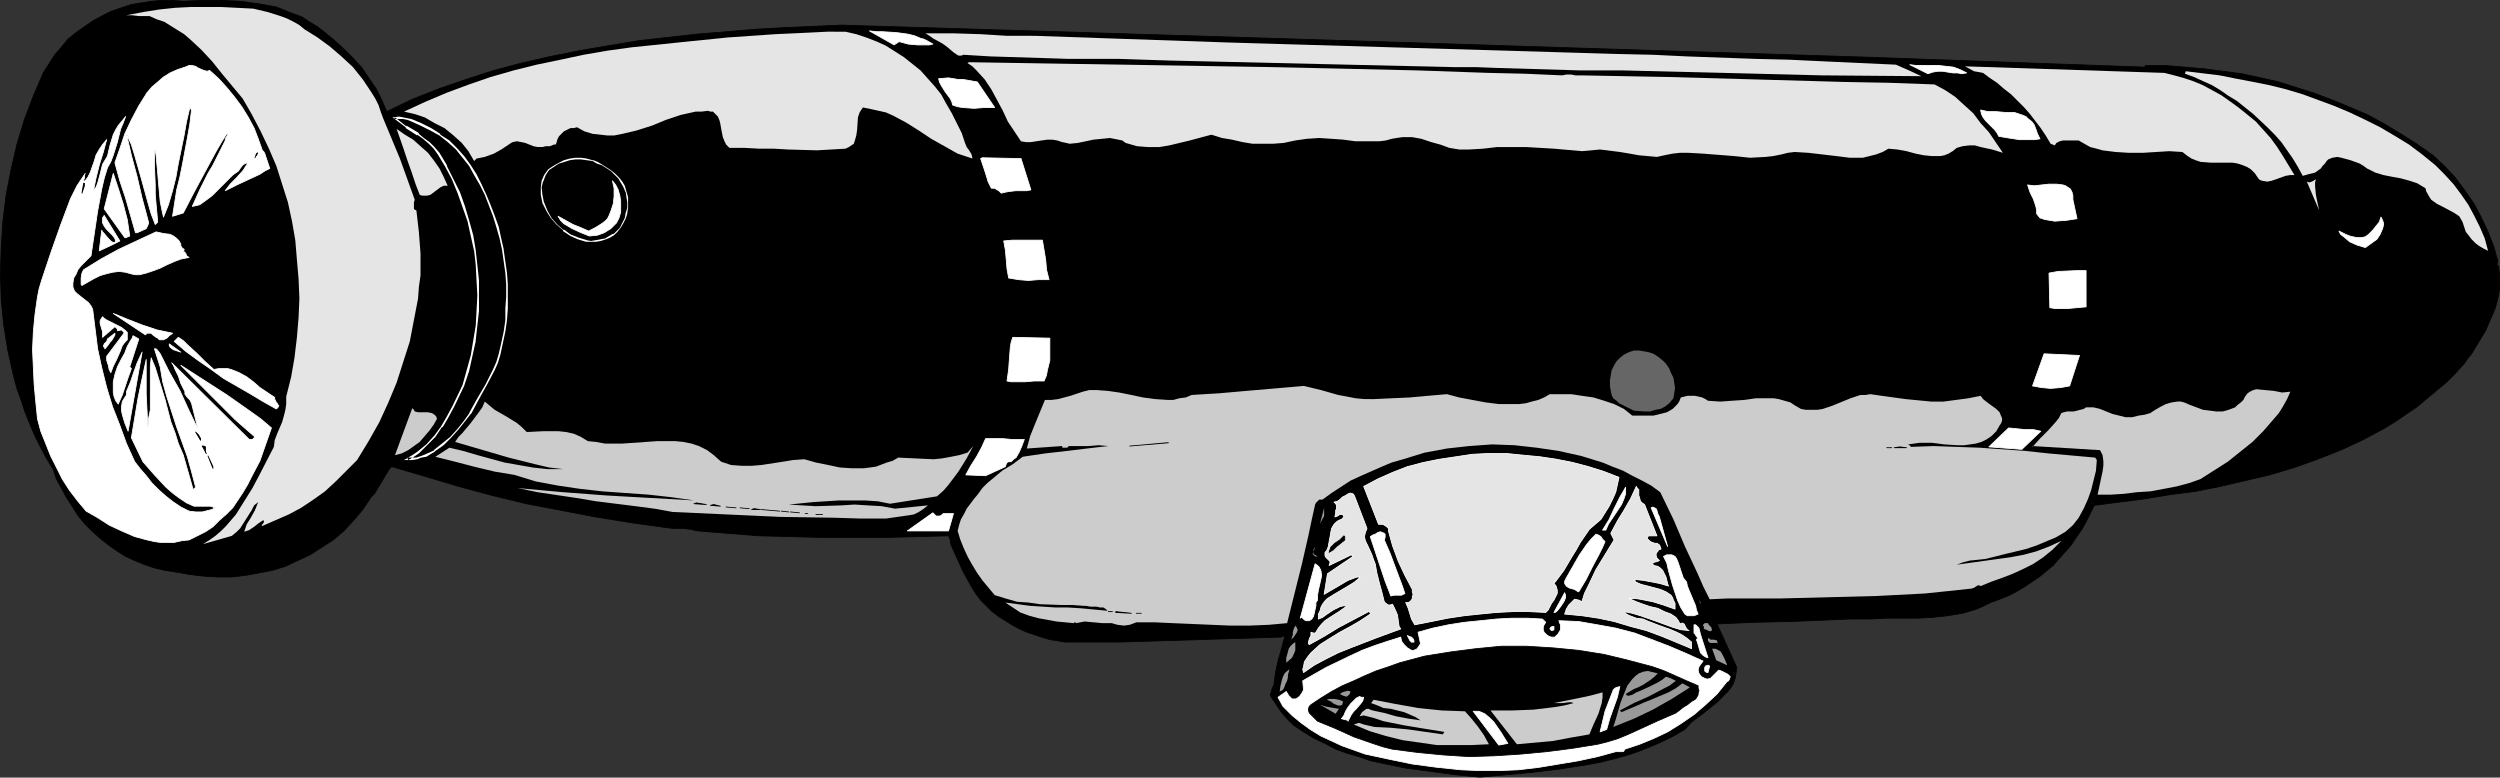 <?xml version="1.0" encoding="UTF-8" standalone="no"?>
<svg
   version="1.0"
   width="129.766mm"
   height="40.363mm"
   id="svg120"
   sodipodi:docname="Submarine 03.wmf"
   xmlns:inkscape="http://www.inkscape.org/namespaces/inkscape"
   xmlns:sodipodi="http://sodipodi.sourceforge.net/DTD/sodipodi-0.dtd"
   xmlns="http://www.w3.org/2000/svg"
   xmlns:svg="http://www.w3.org/2000/svg">
  <rect width="100%" height="100%" fill="#333333" stroke="none"/>
  <sodipodi:namedview
     id="namedview120"
     pagecolor="#ffffff"
     bordercolor="#000000"
     borderopacity="0.25"
     inkscape:showpageshadow="2"
     inkscape:pageopacity="0.0"
     inkscape:pagecheckerboard="0"
     inkscape:deskcolor="#d1d1d1"
     inkscape:document-units="mm" />
  <defs
     id="defs1">
    <pattern
       id="WMFhbasepattern"
       patternUnits="userSpaceOnUse"
       width="6"
       height="6"
       x="0"
       y="0" />
  </defs>
  <path
     style="fill:#000000;fill-opacity:1;fill-rule:evenodd;stroke:#000000;stroke-width:0.162px;stroke-linecap:round;stroke-linejoin:round;stroke-miterlimit:4;stroke-dasharray:none;stroke-opacity:1"
     d="m 63.751,6.383 1.939,1.616 1.939,1.778 1.778,1.778 1.616,1.778 1.293,1.939 1.454,2.101 1.131,2.262 0.97,2.262 5.01,-2.424 5.333,-2.101 5.171,-1.778 5.494,-1.778 5.494,-1.454 5.656,-1.293 5.656,-1.131 5.656,-0.97 5.818,-0.97 5.656,-0.646 5.818,-0.646 5.818,-0.485 5.818,-0.485 5.656,-0.323 11.15,-0.485 21.493,0.646 78.538,2.424 50.419,1.616 51.227,1.616 53.974,1.939 0.162,-0.323 h 3.878 l 3.878,0.323 3.717,0.323 3.717,0.485 3.717,0.485 3.717,0.808 3.555,0.808 3.555,1.131 3.555,1.131 3.394,1.293 3.555,1.454 3.394,1.454 3.232,1.778 3.232,1.939 3.07,1.939 3.232,2.262 2.262,2.101 2.101,2.262 1.939,2.586 1.778,2.586 1.454,2.747 1.293,2.747 1.131,2.909 0.808,2.909 -0.162,0.323 v 0.323 l 0.323,0.323 v 0.323 l 0.162,1.293 v 1.454 1.293 l -0.162,1.131 -0.323,1.293 -0.323,1.293 -0.97,2.262 -0.97,2.262 -2.747,4.525 -0.808,0.97 -0.646,0.97 -1.778,1.939 -1.778,1.778 -1.939,1.616 -1.939,1.616 -1.939,1.616 -1.939,1.293 -2.101,1.454 -2.101,1.293 -4.202,2.262 -4.525,2.101 -4.525,1.778 -4.525,1.616 -4.848,1.454 -4.848,1.131 -4.848,1.131 -4.848,0.97 -5.01,0.646 -4.848,0.808 -10.019,1.293 -0.808,1.616 -0.808,1.616 -0.808,1.454 -1.131,1.616 -0.97,1.454 -1.131,1.293 -1.293,1.454 -1.131,1.293 -2.747,2.262 -1.454,0.97 -1.454,0.97 -1.616,0.97 -1.616,0.808 -1.616,0.646 -1.778,0.646 -1.293,0.646 -1.454,0.646 -2.747,0.808 -2.909,0.485 -2.909,0.323 -2.909,0.162 h -2.909 -3.232 l -3.07,0.162 h -4.04 l -3.878,0.162 -7.595,0.323 -7.434,0.162 -7.272,0.323 3.878,8.565 -0.162,1.131 -0.162,0.97 -0.323,0.97 -0.485,0.808 -0.646,0.808 -0.646,0.646 -1.454,1.454 -1.616,1.293 -1.616,1.293 -1.778,1.293 -1.293,1.454 -2.262,1.293 -2.262,1.131 -2.262,0.97 -2.424,0.97 -2.424,0.808 -2.424,0.646 -2.586,0.646 -2.586,0.485 -5.171,0.808 -5.333,0.646 -5.171,0.485 -5.333,0.485 -4.848,-0.485 -4.848,-0.646 -4.848,-0.646 -4.686,-0.97 -2.262,-0.485 -2.262,-0.808 -2.262,-0.646 -2.262,-0.808 -2.101,-1.131 -2.101,-0.97 -2.101,-1.293 -1.939,-1.293 -1.293,-1.293 -1.131,-1.293 -0.97,-1.454 -0.97,-1.454 -0.162,-0.323 v -0.323 l 0.162,-0.485 0.162,-0.646 0.323,-0.646 0.323,-2.424 0.485,-2.262 0.323,-1.131 0.323,-1.131 0.646,-2.424 -0.162,-0.162 v 0 h -0.323 l -0.162,0.162 h -0.323 l -10.504,0.323 -10.504,0.323 -10.504,0.323 h -10.504 l -3.07,-0.485 -1.616,-0.485 -1.454,-0.485 -1.454,-0.485 -1.454,-0.646 -1.454,-0.808 -1.293,-0.808 -1.293,-0.808 -1.293,-0.97 -1.131,-1.131 -1.131,-1.131 -0.97,-1.293 -0.808,-1.293 -0.808,-1.454 -0.808,-1.454 -0.808,-1.778 -0.808,-1.778 -0.808,-1.778 -0.162,-0.97 -0.323,-0.808 -12.282,0.323 h -12.443 l -6.302,-0.162 -6.141,-0.162 -6.141,-0.485 -5.979,-0.485 -1.454,-0.323 -1.454,-0.162 h -1.778 l -1.454,-0.162 -6.949,-0.97 -6.949,-1.131 -6.787,-1.293 -6.787,-1.293 -6.626,-1.616 -6.626,-1.778 -6.464,-1.939 -6.626,-1.939 -0.485,0.485 -0.485,0.808 -1.939,3.232 -0.485,0.808 -0.646,0.646 -1.616,2.424 -1.778,2.101 -1.939,2.101 -2.101,1.778 -2.262,1.454 -2.262,1.454 -2.424,1.131 -2.424,1.131 -2.586,0.808 -2.586,0.485 -2.586,0.485 -2.747,0.323 h -2.747 l -2.747,-0.162 -2.747,-0.323 -2.747,-0.485 -2.101,-0.323 -2.101,-0.485 -1.939,-0.646 -1.939,-0.808 -1.778,-0.808 -1.778,-1.131 -1.616,-1.131 -1.616,-1.293 -1.616,-1.454 -1.454,-1.454 -1.293,-1.616 -1.131,-1.778 -1.131,-1.778 -0.97,-1.778 -0.97,-1.778 -0.646,-1.939 L 9.13,89.933 7.999,87.832 6.868,85.569 5.898,83.307 4.929,80.883 4.121,78.459 3.313,76.196 2.666,73.772 1.535,68.763 0.727,63.753 0.242,58.743 0.081,53.572 0.242,48.562 0.566,43.391 1.212,38.219 l 0.97,-5.01 1.131,-4.848 1.454,-4.848 1.778,-4.687 1.939,-4.525 1.131,-1.778 1.131,-1.778 1.293,-1.454 1.293,-1.616 1.616,-1.293 1.616,-1.131 1.616,-1.131 1.778,-0.97 1.939,-0.97 1.939,-0.646 1.939,-0.646 1.939,-0.323 2.101,-0.323 1.939,-0.162 h 2.101 L 35.956,0.242 39.673,0.081 h 3.717 l 3.717,0.162 3.555,0.485 1.778,0.323 1.778,0.323 1.616,0.646 1.616,0.646 1.778,0.646 1.454,0.97 1.616,0.97 z"
     id="path1" />
  <path
     style="fill:#e5e5e5;fill-opacity:1;fill-rule:evenodd;stroke:none"
     d="m 59.711,5.737 2.586,1.616 2.424,1.778 2.262,1.939 2.262,2.101 1.939,2.424 1.616,2.424 0.808,1.293 0.646,1.293 0.485,1.454 0.485,1.293 3.232,7.757 2.909,8.08 -0.162,0.485 v 0.646 0.646 l 0.162,0.162 0.323,0.162 0.485,4.202 0.323,4.202 v 2.101 2.262 l -0.323,2.262 -0.162,2.262 -0.808,4.202 -0.808,4.202 -1.293,4.04 -1.293,4.04 -1.616,3.879 -1.778,3.879 -2.101,3.717 -2.262,3.717 -2.101,2.101 -2.101,2.101 -2.101,1.939 -2.262,1.616 -2.424,1.616 -2.424,1.293 -2.586,1.131 -2.586,1.131 -0.162,-0.162 v 0 l 0.162,-0.162 0.162,-0.162 0.162,-0.323 v -0.162 l -0.162,-0.162 -0.97,0.646 -0.808,0.646 -0.97,0.646 -0.97,0.323 0.485,-1.454 0.808,-1.293 0.808,-1.454 0.646,-1.616 -0.808,0.646 -0.485,0.97 -1.131,1.778 -1.131,1.778 -0.646,0.646 -0.97,0.808 -5.656,1.616 1.293,-0.808 1.131,-0.808 1.131,-0.97 0.97,-0.97 1.939,-2.262 1.616,-2.586 1.616,-2.586 1.454,-2.747 2.747,-5.333 0.162,-1.293 0.485,-1.293 0.97,-2.262 0.323,-1.131 0.323,-1.293 0.162,-1.131 v -1.454 l 0.97,-3.879 0.646,-3.717 0.485,-4.04 0.323,-3.879 0.162,-3.717 -0.162,-3.879 -0.323,-3.717 -0.323,-3.879 -0.646,-3.717 -0.808,-3.717 -1.131,-3.555 -1.131,-3.555 -1.454,-3.394 -1.616,-3.394 -1.778,-3.394 L 47.591,19.312 43.551,14.464 41.612,12.04 39.511,9.777 37.249,7.676 36.118,6.707 34.825,5.899 33.532,5.091 32.239,4.283 30.785,3.798 29.33,3.151 H 28.199 27.23 L 25.937,2.99 H 24.806 L 28.199,2.343 31.27,1.858 34.34,1.535 37.41,1.374 h 5.979 l 6.302,0.323 2.747,0.646 2.586,0.808 1.293,0.485 1.293,0.646 1.131,0.646 z"
     id="path2" />
  <path
     style="fill:#ffffff;fill-opacity:1;fill-rule:evenodd;stroke:#ffffff;stroke-width:0.162px;stroke-linecap:round;stroke-linejoin:round;stroke-miterlimit:4;stroke-dasharray:none;stroke-opacity:1"
     d="m 180.588,7.515 0.646,0.162 0.646,0.323 1.131,0.646 -0.646,0.162 h -0.808 -1.616 l -1.778,-0.162 -1.778,-0.485 -0.97,0.646 -4.848,-2.747 1.454,0.162 h 1.131 l 2.586,0.162 1.293,0.162 1.131,0.162 1.293,0.323 z"
     id="path3" />
  <path
     style="fill:#e5e5e5;fill-opacity:1;fill-rule:evenodd;stroke:none"
     d="m 165.882,6.222 2.101,0.485 1.939,0.646 2.101,0.808 1.778,0.808 1.778,1.131 1.778,1.131 1.616,1.293 1.616,1.293 1.293,1.454 1.454,1.616 1.293,1.616 0.97,1.778 1.131,1.939 0.97,1.939 0.97,1.939 0.646,1.939 0.323,0.808 0.485,0.646 0.485,0.808 0.162,0.808 -1.454,-0.485 -1.454,-0.485 -2.586,-1.454 -2.586,-1.454 -2.424,-1.616 -2.586,-1.616 -2.424,-1.293 -1.454,-0.646 -1.454,-0.323 -1.454,-0.323 -1.616,-0.323 -0.323,0.485 -0.323,0.485 -0.323,0.97 -0.162,2.424 -0.162,1.131 -0.323,1.131 -0.162,0.485 -0.485,0.323 -0.485,0.323 -0.646,0.323 -2.747,0.162 -2.909,0.162 -5.656,-0.162 -2.747,-0.162 h -2.909 l -2.909,-0.162 h -2.909 l -0.646,-0.646 -0.323,-0.646 -0.323,-0.808 -0.162,-0.808 -0.162,-0.808 -0.162,-0.97 -0.162,-0.646 -0.323,-0.808 -0.485,-0.485 -0.485,-0.485 h -0.485 l -0.485,-0.162 -1.293,0.162 h -1.131 l -1.454,0.323 -1.454,0.323 -2.909,0.97 -2.747,1.131 -3.07,0.97 -2.747,0.646 -1.616,0.323 h -1.293 l -1.454,-0.162 -1.454,-0.162 -1.616,-0.485 -1.454,-0.808 -0.646,0.162 h -0.646 l -0.646,0.323 -0.646,0.323 -0.485,0.485 -0.485,0.485 -0.323,0.646 -0.162,0.646 -0.162,0.323 h -0.323 l -0.808,0.323 h -0.485 -0.323 l -0.646,0.162 h -0.97 l -0.808,-0.162 -1.616,-0.646 -0.808,-0.162 -0.808,-0.162 -0.808,0.162 -0.323,0.162 -0.485,0.323 -1.454,0.97 -1.454,0.808 -1.778,0.646 -1.616,0.323 v 0 l -0.485,0.485 -1.131,-1.939 -1.293,-1.616 -1.616,-1.454 -1.778,-1.454 -1.939,-0.97 -1.939,-1.131 -1.939,-0.646 -2.101,-0.485 4.202,-1.939 4.202,-1.778 4.363,-1.616 4.202,-1.454 4.525,-1.293 4.525,-1.131 4.686,-0.97 4.525,-0.97 4.686,-0.808 4.686,-0.646 9.373,-0.97 9.534,-0.97 9.373,-0.646 3.555,-0.162 3.394,-0.162 3.232,-0.162 z"
     id="path4" />
  <path
     style="fill:#e5e5e5;fill-opacity:1;fill-rule:evenodd;stroke:none"
     d="m 203.05,7.03 37.491,1.293 76.598,2.262 7.11,0.162 6.787,0.323 13.413,0.485 6.626,0.162 6.787,0.323 6.949,0.323 7.11,0.323 2.586,1.131 2.424,1.131 -19.554,-0.162 -38.946,-0.97 h -4.202 -4.202 l -16.322,-0.485 -4.202,-0.162 h -4.363 l -55.752,-1.293 -9.858,-0.323 h -9.858 l -5.01,-0.162 -5.171,-0.162 -5.171,-0.162 -5.333,-0.323 -0.323,0.162 h -0.646 l -0.485,-0.323 -0.485,-0.323 -1.131,-0.97 -0.646,-0.485 -0.485,-0.323 -1.778,-0.97 -0.646,-0.485 -0.808,-0.485 h 2.747 2.909 l 5.171,0.162 2.586,0.162 2.586,0.162 h 2.586 z"
     id="path5" />
  <path
     style="fill:#000000;fill-opacity:1;fill-rule:evenodd;stroke:none"
     d="m 190.122,14.302 h -1.293 -1.293 -2.747 l -1.293,-0.323 -1.293,-0.323 -0.646,-0.323 -0.485,-0.323 -0.485,-0.485 -0.485,-0.646 -2.747,-1.939 0.162,-0.162 3.717,0.162 h 1.778 l 1.616,0.323 1.616,0.485 0.808,0.323 0.646,0.485 0.646,0.485 0.646,0.646 0.646,0.808 z"
     id="path6" />
  <path
     style="fill:#e5e5e5;fill-opacity:1;fill-rule:evenodd;stroke:none"
     d="m 249.914,13.171 7.272,0.162 7.11,0.162 13.898,0.323 13.898,0.485 7.11,0.162 7.272,0.323 0.808,-0.162 h 0.97 l 0.808,0.162 h 1.131 l 8.726,0.162 8.565,0.162 17.291,0.485 17.13,0.485 8.726,0.162 8.888,0.323 2.101,1.131 1.939,1.293 1.778,1.616 1.778,1.616 1.454,1.939 1.616,1.778 2.747,4.04 -2.101,-0.646 -2.262,-0.485 -1.131,-0.323 h -1.131 l -1.293,0.162 -1.131,0.323 -0.808,0.646 -0.808,0.485 -0.808,0.323 -0.808,0.162 h -0.808 -0.808 l -1.616,-0.162 -1.616,-0.323 -1.778,-0.485 -1.778,-0.323 -1.778,-0.162 -1.131,0.646 -1.293,0.485 -1.293,0.323 -1.293,0.323 h -1.293 -1.293 l -2.586,-0.323 -2.747,-0.323 -2.747,-0.323 -2.747,-0.162 -1.293,0.162 -1.293,0.323 -1.616,0.323 -1.454,0.162 -3.07,0.162 -3.07,-0.323 -6.141,-0.485 -2.909,-0.162 h -1.616 l -1.454,0.162 -1.616,0.323 -1.454,0.323 -1.778,-0.162 -1.778,-0.162 -1.778,-0.323 -1.939,-0.323 -3.878,-0.485 -1.778,0.162 -1.778,0.162 -5.494,-0.485 -5.494,-0.323 h -5.656 l -2.747,0.323 -2.747,0.162 h -0.97 -0.97 l -1.939,-0.323 -1.778,-0.646 -1.778,-0.485 -1.939,-0.646 -1.778,-0.323 h -0.97 -0.97 l -1.131,0.162 -0.97,0.162 -1.131,0.323 -1.293,0.162 h -2.262 -2.424 l -2.424,-0.323 -2.262,-0.162 -2.424,-0.162 -2.424,0.162 -2.262,0.323 -2.262,0.485 -2.101,0.162 h -2.101 -1.939 l -1.939,-0.323 -2.101,-0.485 -1.939,-0.323 -2.101,-0.646 -4.202,1.131 -4.04,0.97 -1.939,0.323 h -2.262 l -2.101,-0.162 -1.131,-0.323 -1.131,-0.323 -0.646,-0.485 -0.808,-0.162 -1.616,-0.323 -1.616,0.162 -1.616,0.162 -3.07,0.646 -1.616,0.162 -0.646,-0.162 -0.808,-0.162 -0.97,-0.323 -0.97,-0.162 h -0.97 l -1.131,0.162 -2.101,0.323 h -0.97 l -0.97,-0.162 -1.293,-1.939 -1.293,-1.939 -0.97,-2.101 -1.131,-2.101 -1.131,-2.101 -1.293,-1.939 -1.616,-1.778 -0.808,-0.808 -0.97,-0.646 0.323,-0.162 z"
     id="path7" />
  <path
     style="fill:#ffffff;fill-opacity:1;fill-rule:evenodd;stroke:#ffffff;stroke-width:0.162px;stroke-linecap:round;stroke-linejoin:round;stroke-miterlimit:4;stroke-dasharray:none;stroke-opacity:1"
     d="m 385.82,14.302 -0.97,0.162 -0.808,-0.162 h -0.97 l -1.939,-0.323 h -0.97 l -0.97,0.162 -0.97,0.323 v 0 l -3.555,-1.778 1.293,0.162 h 1.454 2.909 l 1.454,0.162 1.454,0.162 1.293,0.485 z"
     id="path8" />
  <path
     style="fill:#ffffff;fill-opacity:1;fill-rule:evenodd;stroke:#ffffff;stroke-width:0.162px;stroke-linecap:round;stroke-linejoin:round;stroke-miterlimit:4;stroke-dasharray:none;stroke-opacity:1"
     d="m 41.127,13.817 1.778,1.616 1.616,1.778 1.454,1.778 1.454,1.939 1.293,2.101 1.131,2.101 0.808,2.101 0.808,2.262 0.323,0.323 0.162,0.323 0.323,0.97 0.323,0.97 0.323,0.97 -0.97,0.485 -0.97,0.646 -2.101,0.97 -2.424,1.131 -2.262,1.131 0.485,-0.646 0.485,-0.646 1.293,-1.293 1.293,-1.454 0.485,-0.808 0.485,-0.646 -0.646,0.162 -0.485,0.323 -0.485,0.646 -0.323,0.485 -1.131,0.808 -0.97,0.97 -2.101,2.101 -0.97,0.97 -1.293,0.97 -1.131,0.808 -0.646,0.162 -0.808,0.162 1.454,-3.232 1.616,-3.232 0.97,-1.616 0.808,-1.616 1.616,-3.232 v -0.162 -0.162 l 0.485,-0.808 v -0.162 -0.323 l -1.131,1.778 -1.131,1.939 -2.101,3.879 -1.131,2.101 -1.131,2.101 -2.101,4.04 -2.101,0.646 0.808,-5.171 0.646,-2.586 0.485,-2.424 0.97,-5.171 0.485,-2.747 0.323,-2.747 -0.323,-0.485 -0.646,2.747 -0.485,2.747 -1.131,5.495 -0.485,2.747 -0.646,2.586 -0.808,2.747 -0.97,2.424 -0.323,-1.454 -0.323,-1.616 -0.323,-3.555 -0.162,-1.939 -0.162,-1.778 -0.162,-1.778 -0.323,-1.778 v 3.717 l 0.162,3.879 v 1.778 l 0.162,1.939 0.323,3.555 -0.485,0.485 -0.808,-2.101 -0.646,-2.262 -1.293,-4.687 -1.293,-4.525 -0.646,-2.101 -0.97,-2.101 0.97,4.202 1.131,4.202 0.97,4.202 1.131,4.202 0.162,0.646 -0.162,0.485 -0.162,0.323 -0.162,0.323 -1.778,0.808 h -0.323 l -0.97,-3.394 -0.97,-3.394 -1.131,-3.394 -0.97,-3.555 0.97,-2.747 0.97,-2.909 1.293,-2.747 1.454,-2.747 0.808,-1.293 0.808,-1.293 0.97,-1.131 1.131,-0.97 1.131,-0.97 1.293,-0.808 1.454,-0.646 1.454,-0.485 0.808,-0.323 h 0.646 l 0.646,0.162 0.485,0.323 1.131,0.485 0.646,0.162 z"
     id="path9" />
  <path
     style="fill:#e5e5e5;fill-opacity:1;fill-rule:evenodd;stroke:none"
     d="m 424.604,14.302 1.939,0.485 1.778,0.485 1.939,0.646 1.939,0.808 1.778,0.97 1.778,0.97 1.616,1.131 1.778,1.293 1.616,1.293 1.778,1.454 1.454,1.616 1.454,1.616 1.293,1.778 1.131,1.778 2.262,3.717 h -0.808 l -0.97,0.162 -1.778,0.646 -0.97,0.323 -0.808,0.162 -0.97,-0.162 -0.485,-0.162 -0.323,-0.323 -0.646,-0.97 -0.808,-0.808 -0.808,-0.485 -0.808,-0.323 -0.97,-0.323 -0.97,-0.162 h -2.101 -2.101 l -2.101,-0.162 -0.97,-0.323 -0.808,-0.323 -0.97,-0.646 -0.808,-0.646 -2.586,-0.162 -5.171,0.323 h -2.747 l -2.586,-0.162 -2.586,-0.323 -1.131,-0.323 -1.293,-0.323 -1.131,-0.646 -1.131,-0.646 h -1.293 -0.485 -0.808 -0.485 l -0.646,0.162 -0.646,0.323 -0.323,0.485 -0.808,-0.323 v 0 l -0.97,-1.616 -0.97,-1.454 -2.101,-2.747 -1.131,-1.293 -1.293,-1.293 -1.293,-1.293 -1.454,-1.131 -1.293,-1.131 -1.454,-0.97 -0.646,-0.485 -0.646,-0.485 -0.808,-0.162 -0.97,-0.162 -1.778,-0.97 z"
     id="path10" />
  <path
     style="fill:#e5e5e5;fill-opacity:1;fill-rule:evenodd;stroke:none"
     d="m 477.77,32.402 1.778,1.778 1.778,1.939 1.454,1.939 1.454,2.101 1.131,2.101 1.131,2.262 0.97,2.262 0.646,2.424 -0.97,-0.485 -0.808,-0.485 -0.646,-0.485 -0.808,-0.808 -0.485,-0.646 -0.646,-0.808 -0.323,-0.97 -0.323,-0.97 -0.646,-1.131 -0.97,-0.646 -2.424,-1.293 -0.97,-0.485 -1.131,-0.808 -0.323,-0.485 -0.646,-1.131 -0.162,-0.646 -0.808,-0.485 -0.808,-0.485 -1.454,-0.485 -1.778,-0.485 -1.778,-0.323 -1.616,-0.323 -1.616,-0.485 -1.616,-0.808 -0.646,-0.485 -0.808,-0.485 -1.778,-0.646 -1.778,-0.485 -0.808,-0.162 -0.97,0.162 -0.808,0.323 -0.323,0.323 -0.323,0.485 -0.485,0.485 -0.323,0.485 -1.131,0.808 -1.293,0.323 -1.131,0.323 -0.97,-1.778 -0.97,-1.616 -1.131,-1.616 -1.131,-1.616 -1.293,-1.454 -1.454,-1.454 -2.747,-2.586 -1.616,-1.293 -1.616,-1.293 -1.616,-0.97 -1.616,-1.131 -1.616,-0.97 -1.778,-0.808 -1.778,-0.808 -1.778,-0.646 v 0 l 0.162,-0.485 6.626,0.808 3.232,0.646 3.394,0.646 3.232,0.646 3.232,0.808 3.232,0.97 3.07,1.131 3.07,1.131 3.07,1.293 3.07,1.454 2.909,1.454 2.747,1.616 2.909,1.778 2.586,1.939 z"
     id="path11" />
  <path
     style="fill:#ffffff;fill-opacity:1;fill-rule:evenodd;stroke:#ffffff;stroke-width:0.162px;stroke-linecap:round;stroke-linejoin:round;stroke-miterlimit:4;stroke-dasharray:none;stroke-opacity:1"
     d="m 191.738,16.08 3.394,5.01 h -1.939 l -2.101,0.162 -2.262,-0.162 -0.97,-0.162 -0.97,-0.323 -0.162,-0.646 -0.323,-0.646 -0.97,-1.293 -0.808,-1.293 -0.323,-0.646 -0.162,-0.646 1.939,-0.162 1.939,0.323 h 0.97 l 0.97,0.162 z"
     id="path12" />
  <path
     style="fill:#000000;fill-opacity:1;fill-rule:evenodd;stroke:none"
     d="m 389.698,16.08 1.616,1.293 0.808,0.485 0.646,0.646 1.616,1.131 0.485,0.646 0.646,0.808 -1.293,-0.323 h -1.293 l -2.586,-0.162 h -1.293 l -1.293,-0.323 -1.131,-0.323 -0.646,-0.323 -0.485,-0.323 -0.97,-1.131 -1.293,-0.808 -1.293,-0.808 -1.293,-0.808 1.131,-0.323 h 1.131 l 2.262,0.162 2.262,0.162 z"
     id="path13" />
  <path
     style="fill:#ffffff;fill-opacity:1;fill-rule:evenodd;stroke:#ffffff;stroke-width:0.162px;stroke-linecap:round;stroke-linejoin:round;stroke-miterlimit:4;stroke-dasharray:none;stroke-opacity:1"
     d="m 399.717,26.261 0.485,0.97 -0.97,0.162 h -3.07 l -2.101,-0.323 -0.97,-0.162 -0.97,-0.162 -0.323,-0.646 -0.485,-0.646 -1.293,-1.293 -0.485,-0.485 -0.485,-0.646 -0.323,-0.646 -0.162,-0.808 1.454,0.323 h 1.616 l 1.778,0.162 h 1.778 l 1.454,0.485 0.808,0.323 0.485,0.485 0.646,0.485 0.485,0.646 0.323,0.808 z"
     id="path14" />
  <path
     style="fill:#000000;fill-opacity:1;fill-rule:evenodd;stroke:none"
     d="m 186.405,29.493 1.131,0.808 1.454,0.808 1.293,0.808 1.454,0.808 2.101,6.464 0.97,3.232 0.646,3.394 -0.323,0.323 0.485,0.97 0.323,1.131 0.162,2.586 v 1.131 l 0.162,1.293 0.162,1.293 0.162,0.97 0.323,3.555 0.162,3.555 v 3.555 l -0.323,3.555 -0.485,3.555 -0.808,3.555 -1.131,3.394 -0.485,1.778 -0.808,1.616 -0.323,0.162 -0.323,0.323 -0.323,0.646 -0.485,0.485 -0.162,0.323 -0.646,0.162 -0.323,0.646 -0.323,0.485 -0.485,0.485 -0.485,0.323 -0.97,0.646 -1.131,0.162 -2.262,0.323 -1.293,0.162 -1.131,0.162 h -2.909 l -2.747,-0.162 h -1.454 l -1.293,0.323 -1.293,0.485 -1.293,0.646 -1.616,0.323 -1.616,0.162 h -1.616 l -1.616,-0.162 -1.778,-0.162 -1.616,-0.323 -1.616,-0.646 -1.616,-0.646 h -2.262 l -2.101,0.485 -0.97,0.162 -1.131,0.162 -1.939,0.485 -2.101,0.323 h -1.939 -1.131 l -0.97,-0.162 -0.97,-0.323 -1.131,-0.485 -0.808,-0.808 -0.646,-0.485 -0.808,-0.646 -0.97,-0.485 -1.616,-0.808 -1.616,-0.485 -1.939,-0.323 -1.778,-0.162 h -1.939 l -1.939,0.162 -1.939,0.162 -1.939,0.162 h -1.939 -1.778 l -1.939,-0.162 -1.778,-0.323 -1.778,-0.485 -1.778,-0.808 -0.485,-0.485 -0.646,-0.162 -0.646,-0.162 -0.646,-0.162 -1.293,0.162 -1.293,0.162 h -1.454 -1.293 -0.646 l -0.646,-0.162 -0.485,-0.323 -0.646,-0.485 -3.394,-2.586 -1.778,-1.131 -1.616,-1.454 1.454,-2.747 1.293,-2.586 0.646,-1.454 0.485,-1.454 0.323,-1.454 0.162,-1.616 0.323,-2.262 0.323,-2.262 0.162,-2.262 v -2.262 -2.101 l -0.162,-2.262 -0.162,-2.262 -0.323,-2.101 -0.485,-2.101 -0.485,-2.101 -0.646,-1.939 -0.808,-2.101 -0.808,-1.939 -0.97,-1.939 -0.97,-1.778 -1.131,-1.939 0.485,-0.323 0.485,-0.485 1.293,-0.323 1.293,-0.485 0.485,-0.323 0.485,-0.485 0.808,-0.646 0.808,-0.485 0.808,-0.162 h 0.808 1.939 l 0.97,0.162 0.97,0.162 1.778,0.162 h 0.808 l 0.808,-0.323 0.808,-0.323 0.646,-0.485 0.485,-0.808 0.485,-1.131 0.808,-0.323 0.808,-0.162 0.808,0.323 0.646,0.162 0.808,0.323 0.646,0.485 0.808,0.323 0.808,0.162 1.454,-0.162 1.454,-0.162 2.747,-0.646 5.494,-1.778 2.747,-0.808 2.747,-0.808 1.454,-0.162 h 1.454 l 1.454,-0.162 1.454,0.162 0.323,0.97 0.323,0.97 0.162,1.293 0.323,1.293 0.485,0.97 0.323,0.485 0.323,0.323 0.485,0.323 0.646,0.162 0.646,0.162 h 0.808 l 2.586,-0.323 2.586,-0.162 2.424,0.162 2.586,0.162 5.333,0.323 h 2.586 l 2.586,-0.162 1.778,-1.131 0.808,-0.808 0.646,-0.808 0.323,-0.808 v -1.616 -0.808 l 0.162,-0.646 0.162,-0.646 0.485,-0.646 0.485,-0.485 1.131,0.323 1.131,0.162 2.101,0.808 1.939,1.131 1.939,1.131 1.939,1.131 1.778,1.293 1.939,1.131 z"
     id="path15" />
  <path
     style="fill:#000000;fill-opacity:1;fill-rule:evenodd;stroke:none"
     d="m 196.101,22.867 0.323,0.808 0.485,0.808 0.97,1.616 0.808,1.616 0.485,0.97 0.323,0.808 -0.808,0.162 h -0.97 -1.939 -2.101 l -2.101,-0.323 -4.04,-6.949 h 1.293 3.07 l 1.939,0.162 h 1.131 z"
     id="path16" />
  <path
     style="fill:#ffffff;fill-opacity:1;fill-rule:evenodd;stroke:#ffffff;stroke-width:0.162px;stroke-linecap:round;stroke-linejoin:round;stroke-miterlimit:4;stroke-dasharray:none;stroke-opacity:1"
     d="m 21.089,32.886 -0.646,2.101 -0.485,2.101 -0.808,4.363 -0.646,4.363 -0.646,4.363 -1.293,1.293 -0.646,0.646 -0.646,0.808 -0.323,0.808 -0.485,0.808 -0.162,0.97 v 0.808 l 0.323,0.808 0.485,0.485 2.262,1.778 0.485,0.646 0.323,0.646 0.485,3.879 0.485,3.879 0.808,3.717 0.97,3.879 1.131,3.717 1.454,3.717 1.293,3.555 1.616,3.555 1.131,1.454 1.131,1.293 1.131,1.454 1.293,1.293 1.454,1.293 1.454,1.131 1.454,0.97 1.616,0.808 1.293,0.162 h 1.293 l 1.293,-0.323 0.646,-0.162 0.485,-0.323 -0.323,-0.162 -0.485,-0.162 h -3.232 l -1.454,-0.646 -1.454,-0.97 -1.293,-0.97 -1.293,-1.131 -2.262,-2.424 -2.262,-2.586 -2.262,-4.687 0.646,-3.879 0.646,-3.879 0.808,-3.879 0.808,-3.717 v 6.787 l 0.162,3.232 0.162,3.232 0.162,-1.778 0.323,-1.616 v -3.232 -5.171 l 0.162,-1.778 0.808,1.939 0.646,2.101 1.293,4.202 1.131,4.363 0.808,2.101 0.646,2.101 0.485,1.131 0.485,1.131 0.646,2.262 0.646,2.262 0.646,2.262 0.485,-0.485 -0.808,-3.07 -0.808,-2.909 -2.101,-5.818 -1.939,-5.979 -0.808,-2.909 -0.485,-2.909 -1.131,-3.555 h 0.323 l 0.323,0.323 0.485,0.646 1.778,3.555 2.101,3.717 1.778,3.879 1.778,3.717 -0.646,-2.586 -0.323,-1.293 -0.323,-1.293 -0.323,-0.646 -0.485,-0.485 -0.485,-0.646 v -0.485 l -0.162,-0.323 -0.323,-0.646 -0.323,-0.646 -0.485,-1.454 -0.646,-1.293 -0.323,-0.808 -0.323,-0.485 15.19,15.029 v 0 h 0.323 0.323 l 0.485,-0.485 -3.878,-3.394 -3.555,-3.555 -3.555,-3.555 -3.555,-3.555 4.525,2.909 4.525,2.909 4.363,3.07 2.262,1.616 2.101,1.778 -1.131,3.232 -1.131,3.232 -1.616,3.07 -0.808,1.616 -0.97,1.616 -0.97,1.454 -0.97,1.454 -1.293,1.293 -1.293,1.131 -1.293,1.293 -1.454,0.97 -1.616,0.808 -1.616,0.808 -1.454,0.162 -1.454,0.323 h -1.293 -1.454 l -1.131,-0.162 -1.454,-0.323 -2.424,-0.646 -2.586,-1.131 -2.424,-1.131 -2.262,-1.454 -2.262,-1.293 -1.616,-1.939 -1.616,-2.101 -1.454,-2.262 -1.131,-2.262 L 9.938,89.448 8.969,87.024 7.999,84.6 7.353,82.176 7.03,78.944 6.706,75.55 6.545,72.156 6.383,68.601 l 0.162,-3.555 0.323,-3.394 0.485,-3.394 0.323,-1.616 0.485,-1.616 1.778,-5.333 1.939,-5.495 0.97,-2.586 0.97,-2.586 1.293,-2.586 1.616,-2.424 -0.162,0.323 v 0.646 l -0.162,0.323 0.162,0.323 0.646,-0.808 0.485,-0.97 0.808,-2.262 0.323,-1.131 0.646,-1.131 0.646,-0.97 0.808,-0.97 -0.646,2.424 -0.808,2.586 -0.646,2.586 -0.485,2.424 0.485,-0.646 0.323,-0.808 0.485,-1.778 0.485,-1.939 0.485,-0.808 0.485,-0.808 0.485,-2.101 0.646,-2.101 0.485,-0.97 0.485,-0.808 0.808,-0.97 0.646,-0.808 -0.485,1.293 -0.485,1.131 -0.646,2.586 -0.808,2.586 -0.485,1.293 z"
     id="path17" />
  <path
     style="fill:#000000;fill-opacity:1;fill-rule:evenodd;stroke:none"
     d="m 93.324,34.341 0.97,1.778 0.97,2.101 0.808,1.939 0.808,2.262 0.646,2.101 0.646,2.262 0.485,2.262 0.323,2.262 0.323,2.262 0.162,2.262 v 2.424 l -0.162,2.262 v 2.262 l -0.323,2.262 -0.485,2.262 -0.485,2.262 -0.485,1.454 -0.646,1.454 -1.454,2.909 -1.616,2.747 -1.454,2.909 -1.293,1.616 -1.293,1.616 -1.454,1.454 -1.454,1.454 -1.616,1.293 -1.778,0.808 -0.808,0.323 -0.808,0.323 -0.97,0.162 H 79.911 l 1.131,-0.646 0.97,-0.646 1.616,-1.454 1.616,-1.778 1.454,-1.778 1.131,-2.101 1.131,-1.939 1.939,-4.202 0.808,-2.909 0.808,-2.747 0.485,-3.07 0.485,-2.909 0.323,-2.909 v -3.07 -2.909 l -0.323,-3.07 -0.323,-2.909 -0.646,-2.747 -0.646,-2.909 -0.808,-2.747 -1.131,-2.747 -1.131,-2.747 -1.293,-2.586 -1.454,-2.424 -0.808,-1.131 -0.97,-0.97 -1.131,-0.97 -1.131,-0.646 -2.262,-1.616 -2.424,-1.616 0.97,-0.162 0.808,0.162 0.808,0.162 0.808,0.323 1.939,0.646 1.778,0.97 1.778,1.131 1.778,1.293 1.454,1.454 1.454,1.616 1.293,1.616 z"
     id="path18" />
  <path
     style="fill:#ffffff;fill-opacity:1;fill-rule:evenodd;stroke:none"
     d="m 93.001,34.341 1.131,1.939 0.97,1.939 0.808,2.101 0.808,2.101 0.646,2.101 0.646,2.262 0.485,2.262 v 0 l 0.323,2.262 0.323,2.262 0.162,2.262 v 2.424 l -0.162,2.262 v 2.262 l -0.323,2.262 v 0 l -0.485,2.262 -0.485,2.101 -0.485,1.616 -0.646,1.454 -1.454,2.909 -1.616,2.747 -1.616,2.909 0.162,-0.162 -1.131,1.616 -1.293,1.616 -1.454,1.616 -1.616,1.293 -1.616,1.293 h 0.162 l -1.778,0.808 -0.808,0.323 -0.97,0.323 h 0.162 -0.97 -0.97 l 0.162,0.485 1.131,-0.646 0.97,-0.646 v 0 l 1.616,-1.616 1.616,-1.616 1.293,-1.939 h 0.162 l 1.131,-1.939 v 0 l 1.131,-2.101 1.939,-4.04 0.97,-2.909 0.646,-2.909 0.646,-2.909 v -0.162 l 0.323,-2.909 0.323,-2.909 v -3.07 -2.909 l -0.323,-3.07 -0.323,-2.909 v 0 L 92.839,46.138 92.031,43.229 91.223,40.482 90.253,37.735 88.961,35.149 87.668,32.563 V 32.402 l -1.454,-2.424 v 0 l -0.97,-1.131 -0.97,-0.97 -1.131,-0.808 -0.97,-0.808 V 26.099 L 79.75,24.645 v 0.162 l -2.262,-1.778 -0.162,0.323 h 0.97 0.808 v 0 l 0.808,0.162 0.808,0.323 1.778,0.808 1.939,0.97 v 0 l 1.778,0.97 v 0 l 1.616,1.293 1.616,1.454 1.293,1.616 1.293,1.616 v 0 l 0.97,1.778 0.485,-0.162 -1.131,-1.778 v 0 l -1.293,-1.778 -1.454,-1.616 -1.454,-1.454 -1.778,-1.131 v -0.162 l -1.778,-1.131 v 0 L 82.658,24.16 80.719,23.352 79.911,23.19 79.103,23.029 v 0 l -0.808,-0.162 -1.293,0.162 2.586,1.939 v 0.162 l 2.262,1.454 v -0.162 l 1.131,0.808 1.131,0.97 0.97,0.97 0.808,1.131 v 0 l 1.454,2.424 v 0 l 1.293,2.424 1.131,2.747 0.97,2.747 0.97,2.747 0.646,2.909 0.646,2.909 v -0.162 l 0.323,2.909 0.162,3.07 0.162,2.909 -0.162,3.07 -0.162,2.909 -0.485,2.909 v 0 l -0.485,2.909 -0.808,2.909 -0.808,2.909 -1.939,4.04 -1.131,2.101 v 0 l -1.131,1.939 v 0 l -1.293,1.778 -1.616,1.778 -1.778,1.454 v 0 l -0.97,0.646 -1.616,0.97 h 1.616 l 0.97,-0.162 v 0 l 0.808,-0.323 0.97,-0.162 1.616,-0.97 0.162,-0.162 1.616,-1.131 1.454,-1.454 1.454,-1.616 1.293,-1.616 1.131,-1.454 0.162,-0.162 1.454,-2.747 1.616,-2.909 1.454,-2.747 0.646,-1.454 0.485,-1.616 0.485,-2.262 0.485,-2.262 v 0 l 0.323,-2.262 0.162,-2.262 v -2.262 -2.424 l -0.162,-2.262 -0.323,-2.262 -0.323,-2.262 v -0.162 l -0.485,-2.101 -0.485,-2.262 -0.808,-2.262 -0.808,-2.101 -0.808,-1.939 -0.97,-2.101 -0.97,-1.939 z"
     id="path19" />
  <path
     style="fill:#e5e5e5;fill-opacity:1;fill-rule:evenodd;stroke:none"
     d="m 87.83,36.442 h -0.808 l -0.646,0.323 -0.646,0.485 -0.646,0.485 -0.646,0.485 -0.646,0.162 h -0.646 -0.323 l -0.485,-0.162 -0.808,-2.101 -0.808,-2.424 -0.808,-2.262 -0.808,-2.424 -1.293,-3.717 1.616,1.131 1.616,0.97 1.454,1.293 1.454,1.293 1.131,1.454 1.131,1.616 0.808,1.616 z"
     id="path20" />
  <path
     style="fill:#000000;fill-opacity:1;fill-rule:evenodd;stroke:none"
     d="m 264.62,28.685 1.939,0.162 h 1.778 l 3.555,-0.485 1.778,-0.162 1.616,-0.162 h 1.778 l 1.778,0.323 1.778,0.808 1.939,0.485 1.778,0.323 1.778,0.162 1.778,0.162 h 1.939 l 3.717,-0.162 3.555,-0.323 h 3.717 1.939 l 1.778,0.162 1.778,0.323 1.939,0.485 1.616,-0.323 h 1.616 l 1.616,-0.162 1.616,0.162 3.07,0.323 3.07,0.485 2.909,0.323 3.07,0.323 h 1.616 l 1.454,-0.323 1.616,-0.162 1.616,-0.485 5.333,0.485 5.494,0.323 h 2.747 l 2.747,-0.162 2.747,-0.162 2.747,-0.485 1.616,0.162 1.293,0.162 2.909,0.646 1.616,0.162 1.454,0.162 1.454,-0.162 1.616,-0.323 1.131,-0.808 1.131,-0.323 1.131,-0.323 h 1.131 1.131 l 1.293,0.162 2.262,0.646 2.424,0.485 0.97,0.162 h 1.131 l 1.131,-0.162 1.131,-0.323 0.97,-0.646 1.131,-0.808 1.293,-0.162 h 1.131 l 1.131,0.162 0.97,0.323 2.101,0.97 2.101,0.97 1.939,3.232 1.616,3.394 1.293,3.555 1.131,3.717 0.808,3.717 0.323,3.879 0.162,1.939 v 1.939 1.939 l -0.162,1.939 -0.323,2.747 -0.485,2.586 -0.485,2.586 -0.646,2.586 -0.97,2.424 -1.131,2.424 -1.131,2.262 -1.616,2.262 -1.454,-1.131 -1.293,-0.97 -2.424,-2.424 -2.101,0.808 -1.939,0.323 -2.101,0.323 h -1.939 l -4.04,-0.162 -2.101,-0.323 -1.939,-0.162 -4.04,-0.323 -1.939,-0.162 -1.939,0.162 -1.939,0.323 -1.939,0.485 -1.939,0.808 -1.778,0.97 -0.97,0.162 -1.131,0.162 -0.97,-0.162 -0.97,-0.323 -1.939,-0.97 -1.778,-1.131 h -1.778 l -1.939,0.162 -3.878,0.323 h -1.778 -1.939 l -1.778,-0.162 -1.939,-0.485 -0.97,-0.323 -1.293,-0.323 h -1.131 l -0.485,0.162 -0.485,0.162 v -0.97 -0.97 l -0.323,-0.97 -0.323,-0.97 -0.97,-1.778 -1.131,-1.454 -0.646,-0.646 -0.808,-0.485 -1.616,-0.646 -1.778,-0.485 -1.616,-0.323 -0.808,0.162 -0.808,0.323 -1.616,0.808 -1.454,1.293 -0.485,0.485 -0.646,0.808 -0.323,0.808 -0.162,0.808 -0.162,1.616 0.162,1.616 0.162,1.778 -0.97,-0.162 -0.97,-0.162 -1.939,-0.323 -2.101,-0.162 -1.939,-0.162 h -1.939 l -2.101,0.323 -1.778,0.485 -0.97,0.323 -0.97,0.485 -1.939,0.323 -2.101,0.162 -1.939,-0.162 -2.101,-0.323 -4.202,-0.97 -4.04,-0.97 -3.07,0.646 -3.232,0.485 -3.232,0.323 h -3.232 l -3.232,-0.162 -3.232,-0.485 -1.616,-0.323 -1.616,-0.485 -1.616,-0.485 -1.454,-0.646 h -2.101 l -2.262,0.162 -4.202,0.323 -2.262,0.323 -2.101,0.162 -4.525,0.323 -3.232,0.485 -3.394,0.323 h -3.394 -3.394 l -6.949,-0.646 -6.626,-0.808 -0.97,0.162 -0.808,0.323 -1.616,0.646 -0.808,0.323 -0.97,0.162 h -0.808 l -0.97,-0.485 0.808,-2.909 0.485,-3.07 0.323,-2.909 0.162,-3.232 V 62.137 58.905 l -0.323,-3.07 -0.323,-3.07 -0.485,-3.07 -0.646,-3.07 -1.454,-5.979 -1.616,-5.818 -1.778,-5.656 1.293,-0.485 1.293,-0.162 h 1.454 l 1.454,0.162 1.454,0.162 1.454,0.323 h 1.454 1.454 l 6.141,-0.808 1.131,0.485 1.293,0.323 2.424,0.485 2.424,0.162 2.424,-0.162 2.424,-0.323 2.424,-0.485 4.848,-1.293 1.454,0.646 1.616,0.323 1.616,0.323 h 1.778 l 3.394,0.162 3.394,-0.162 3.555,-0.162 3.394,-0.323 h 3.394 l 1.616,0.162 z"
     id="path21" />
  <path
     style="fill:#000000;fill-opacity:1;fill-rule:evenodd;stroke:none"
     d="m 401.656,28.846 0.808,1.454 0.808,1.616 0.646,1.454 0.808,1.616 -2.101,0.162 h -1.939 l -1.939,-0.162 -1.939,-0.162 -0.323,-0.485 -0.162,-0.323 -0.162,-0.808 -0.323,-0.97 -0.162,-0.485 -0.323,-0.323 -1.939,-2.909 h 2.262 l 2.101,0.162 h 1.939 z"
     id="path22" />
  <path
     style="fill:#000000;fill-opacity:1;fill-rule:evenodd;stroke:none"
     d="m 415.392,31.27 h 2.101 l 1.939,-0.162 3.878,-0.162 h 1.939 l 1.939,0.162 0.97,0.162 0.97,0.323 0.808,0.485 0.97,0.485 0.808,0.323 0.646,0.162 1.616,0.162 h 1.778 1.616 1.616 l 0.808,0.162 0.646,0.323 0.646,0.323 0.485,0.485 0.485,0.646 0.485,0.97 0.485,0.323 0.485,0.162 0.97,0.162 0.97,-0.162 0.97,-0.162 0.97,-0.485 0.97,-0.323 1.131,-0.162 0.97,0.162 0.323,-0.485 1.131,2.262 0.97,2.424 0.97,2.424 0.646,2.586 0.646,2.586 0.485,2.747 0.162,2.747 0.162,2.747 -0.162,2.747 -0.162,2.747 -0.485,2.586 -0.646,2.586 -0.808,2.424 -1.131,2.424 -1.293,2.262 -1.454,2.101 -0.646,0.323 -0.646,0.323 h -1.616 -1.616 -1.616 -1.454 l -0.808,0.162 -0.646,0.162 -0.485,0.323 -0.485,0.485 -0.485,0.646 -0.323,0.808 -0.808,0.646 -0.808,0.485 -0.808,0.323 -0.808,0.162 h -0.808 -0.97 l -1.778,-0.485 -1.778,-0.485 -1.778,-0.646 -1.616,-0.323 -0.97,-0.162 h -0.646 l -1.293,0.808 -1.131,0.646 -1.293,0.485 -1.293,0.485 -1.293,0.323 -1.454,0.162 -1.293,-0.162 -1.454,-0.162 -0.97,-0.162 -0.97,-0.323 -0.97,-0.485 -0.97,-0.323 -0.97,-0.162 -1.131,-0.162 -0.97,0.162 -0.485,0.162 -0.485,0.323 -1.293,-0.323 1.454,-3.555 1.293,-3.717 0.485,-1.939 0.646,-2.101 0.323,-1.939 0.323,-2.101 0.323,-2.101 0.162,-2.101 v -2.101 -2.101 l -0.162,-4.363 -0.646,-4.202 -0.97,-4.202 -0.646,-2.101 -0.646,-2.101 -1.616,-3.879 -0.808,-1.939 -0.97,-1.778 v -0.485 l 0.162,-0.323 -0.162,-0.485 v -0.808 l 0.162,-0.162 0.323,-0.162 0.646,-0.162 h 1.293 l 1.293,0.162 1.293,0.485 1.131,0.485 0.646,0.162 0.646,0.323 1.131,0.485 1.293,0.323 z"
     id="path23" />
  <path
     style="fill:#000000;fill-opacity:1;fill-rule:evenodd;stroke:#000000;stroke-width:0.162px;stroke-linecap:round;stroke-linejoin:round;stroke-miterlimit:4;stroke-dasharray:none;stroke-opacity:1"
     d="m 50.5,29.978 v 0.162 l -0.162,0.323 -0.162,0.162 -0.162,0.323 0.162,-0.323 v -0.162 l 0.162,-0.323 z"
     id="path24" />
  <path
     style="fill:#000000;fill-opacity:1;fill-rule:evenodd;stroke:none"
     d="m 122.412,36.603 0.323,0.97 0.323,1.131 0.162,0.97 -0.162,1.131 -0.162,0.97 -0.323,1.131 -0.323,0.808 -0.485,0.97 -0.646,0.646 -0.646,0.646 -0.808,0.485 -0.97,0.323 -0.808,0.323 -0.97,0.162 h -0.97 -0.97 l -1.454,-0.485 -1.616,-0.646 -1.454,-0.97 -1.293,-1.131 -0.97,-1.293 -0.97,-1.454 -0.646,-1.454 -0.323,-1.616 -0.162,-1.454 0.323,-1.293 0.485,-1.131 0.808,-0.97 0.97,-0.646 0.97,-0.646 0.97,-0.485 1.131,-0.323 1.131,-0.162 h 1.131 l 1.131,0.162 1.131,0.323 0.97,0.323 0.808,0.485 1.778,0.97 0.808,0.808 0.646,0.646 0.646,0.808 z"
     id="path25" />
  <path
     style="fill:#ffffff;fill-opacity:1;fill-rule:evenodd;stroke:none"
     d="m 122.25,36.603 0.485,1.131 v -0.162 l 0.162,1.131 0.162,0.97 v 1.131 l -0.323,0.97 v 0 l -0.162,0.97 -0.485,0.97 -0.485,0.97 v 0 l -0.646,0.646 -0.646,0.646 v -0.162 l -0.808,0.485 -0.808,0.485 -0.97,0.162 h 0.162 l -0.97,0.162 -0.97,0.162 -0.97,-0.162 h 0.162 l -1.616,-0.485 -1.616,-0.646 -1.293,-0.97 v 0.162 l -1.293,-1.131 v 0 l -1.131,-1.293 -0.808,-1.454 -0.646,-1.616 v 0.162 l -0.323,-1.616 -0.162,-1.454 0.323,-1.293 v 0.162 l 0.485,-1.293 0.646,-0.97 v 0 l 0.97,-0.646 0.97,-0.646 1.131,-0.323 0.97,-0.323 v 0 l 1.131,-0.162 h 1.131 l 1.131,0.162 1.131,0.162 v 0 l 0.808,0.485 0.97,0.323 1.778,1.131 0.646,0.646 v 0 l 0.808,0.808 v 0 l 0.485,0.808 0.485,0.808 0.323,-0.162 -0.485,-0.808 -0.646,-0.808 v 0 l -0.808,-0.808 v 0 l -0.808,-0.646 -1.778,-1.131 -0.808,-0.485 -0.808,-0.323 h -0.162 l -1.131,-0.323 -1.131,-0.162 h -1.131 l -1.131,0.162 v 0 l -1.131,0.323 -0.97,0.485 -1.131,0.646 -0.97,0.646 -0.808,1.131 -0.485,1.131 -0.162,1.293 v 1.454 l 0.323,1.616 0.808,1.616 0.808,1.293 1.131,1.293 v 0 l 1.293,1.131 v 0.162 l 1.454,0.97 1.454,0.646 1.616,0.485 h 0.97 0.97 l 0.97,-0.162 v 0 l 0.97,-0.323 0.808,-0.323 0.808,-0.485 0.646,-0.646 0.646,-0.808 0.485,-0.808 0.485,-0.97 0.323,-0.97 v -0.162 l 0.162,-0.97 v -1.131 -0.97 l -0.323,-1.131 v 0 l -0.323,-1.131 z"
     id="path26" />
  <path
     style="fill:#ffffff;fill-opacity:1;fill-rule:evenodd;stroke:#ffffff;stroke-width:0.162px;stroke-linecap:round;stroke-linejoin:round;stroke-miterlimit:4;stroke-dasharray:none;stroke-opacity:1"
     d="m 202.242,37.25 -0.808,0.162 h -0.646 -1.454 l -1.454,0.162 -0.808,0.162 -0.646,0.162 -0.485,-0.485 -0.323,-0.162 -0.485,-0.323 h -0.646 l -0.646,-1.293 -0.485,-1.616 -0.485,-1.454 -0.485,-1.454 v 0 l 0.323,-0.162 7.595,0.162 z"
     id="path27" />
  <path
     style="fill:#ffffff;fill-opacity:1;fill-rule:evenodd;stroke:#ffffff;stroke-width:0.162px;stroke-linecap:round;stroke-linejoin:round;stroke-miterlimit:4;stroke-dasharray:none;stroke-opacity:1"
     d="m 25.452,46.3 -0.323,0.162 h -0.162 l -0.162,0.162 h -0.323 l -4.04,-5.656 1.778,-6.949 0.97,2.909 0.97,3.07 0.808,3.07 z"
     id="path28" />
  <path
     style="fill:#000000;fill-opacity:1;fill-rule:evenodd;stroke:none"
     d="m 57.287,59.713 -0.323,-0.162 h -0.323 -0.485 v -0.162 l -0.162,-0.323 -0.97,0.646 -2.586,-0.162 -2.262,-0.162 -4.848,-0.646 -2.262,-0.323 -2.424,-0.162 -2.262,-0.162 -2.262,0.162 5.333,0.646 5.494,0.646 2.586,0.323 2.586,0.485 2.586,0.646 2.586,0.808 -0.162,2.101 -0.162,1.939 -0.485,4.04 -0.646,3.717 -0.646,3.879 -1.293,-0.646 -1.293,-0.97 -1.131,-0.808 -1.293,-0.808 -2.101,-1.293 -1.939,-1.131 -0.97,-0.485 -1.131,-0.162 -1.131,-0.162 -1.131,0.162 -2.909,-3.07 -3.394,-2.747 0.646,-1.131 2.262,0.485 2.262,0.646 4.525,1.454 4.686,1.454 4.525,1.293 0.162,-0.162 h 0.162 v -0.162 -0.162 l -4.525,-1.454 -9.211,-2.747 -4.363,-1.454 0.162,-1.616 -0.485,-0.162 h -0.162 -0.485 l -0.162,0.323 -0.162,0.323 -0.323,0.808 h -0.485 -0.162 -0.323 l 0.162,0.323 h 0.162 l 0.162,0.162 0.162,0.162 v 0.162 0.323 l -0.323,0.323 -3.878,-0.97 -3.555,-1.454 -7.434,-2.909 -0.646,-0.646 -0.808,-0.808 -0.323,-0.485 -0.162,-0.323 v -0.323 l 0.323,-0.646 0.485,-0.323 0.646,-0.323 1.293,-0.323 1.454,-0.162 0.485,-0.162 0.646,-0.323 1.131,0.162 0.97,0.323 h 1.131 0.97 l 1.939,-0.485 1.939,-0.485 1.939,-0.808 1.778,-0.808 1.939,-0.646 1.939,-0.485 1.616,0.162 h 1.454 l 1.616,-0.323 1.616,-0.162 1.454,-0.485 1.454,-0.646 1.454,-0.646 1.293,-0.97 h 1.293 1.454 l 1.293,0.162 1.454,0.323 0.485,-0.485 0.162,-0.323 -0.162,-0.162 -1.454,-0.485 -1.616,-0.162 h -1.454 l -1.616,0.323 -1.454,0.485 -1.454,0.485 -1.293,0.808 -1.293,0.808 -1.778,0.162 -1.939,0.323 h -1.778 -2.101 l 0.323,-1.293 3.232,-1.778 3.394,-1.616 3.394,-1.616 1.778,-0.97 1.616,-1.131 -0.162,-0.646 -1.131,0.485 -0.97,0.485 -0.97,0.646 -1.131,0.646 -1.131,0.646 -1.131,0.485 -2.424,1.293 -4.686,2.586 -0.323,-0.808 -0.485,-0.808 -1.131,-1.616 0.808,-0.323 1.131,-0.485 1.131,-0.323 1.131,-0.162 1.293,-0.485 1.131,-0.485 0.97,-0.646 0.808,-0.646 -0.323,-0.323 h -0.323 l -0.485,0.323 -0.485,0.323 -0.323,0.162 h -0.323 v 0.485 l -0.97,0.162 -1.131,0.162 -0.97,0.323 -0.97,0.323 -1.939,0.485 h -0.97 -0.808 l 0.646,-0.485 0.808,-0.323 1.616,-0.97 1.778,-0.646 1.616,-0.646 3.232,-1.778 3.232,-1.939 3.232,-1.778 1.616,-0.808 1.778,-0.646 0.97,2.909 0.808,3.07 0.808,3.232 0.485,3.232 0.485,3.232 0.323,3.232 0.162,3.394 z"
     id="path29" />
  <path
     style="fill:#e5e5e5;fill-opacity:1;fill-rule:evenodd;stroke:none"
     d="m 454.984,41.29 -2.424,-5.656 0.485,0.162 0.485,-0.162 0.323,-0.162 0.485,-0.323 -0.162,0.646 v 0.808 l 0.162,1.616 0.323,1.616 z"
     id="path30" />
  <path
     style="fill:#ffffff;fill-opacity:1;fill-rule:evenodd;stroke:#ffffff;stroke-width:0.162px;stroke-linecap:round;stroke-linejoin:round;stroke-miterlimit:4;stroke-dasharray:none;stroke-opacity:1"
     d="m 120.957,43.714 -1.131,1.131 -1.293,0.808 -1.293,0.485 -1.616,0.162 -1.616,-0.646 -1.778,-0.808 -0.808,-0.485 -0.808,-0.485 -0.646,-0.646 -0.485,-0.808 2.909,1.616 1.616,0.646 1.454,0.646 1.293,-0.646 1.293,-0.808 0.646,-0.485 0.485,-0.485 0.323,-0.646 0.323,-0.808 0.485,-1.454 0.162,-1.454 V 36.927 l -0.323,-1.454 0.646,0.808 0.485,0.97 0.323,1.131 0.162,1.131 v 1.131 0.97 l -0.323,1.131 z"
     id="path31" />
  <path
     style="fill:#000000;fill-opacity:1;fill-rule:evenodd;stroke:none"
     d="m 475.669,39.189 0.808,0.808 0.808,0.646 1.778,1.131 0.97,0.485 0.808,0.485 0.808,0.808 0.485,0.808 0.162,0.808 v 0.646 l 0.323,0.646 0.323,0.485 0.97,0.808 0.97,0.808 1.293,0.646 0.97,0.808 0.97,0.808 0.485,0.485 0.323,0.646 0.323,1.616 v 1.454 l -0.162,1.616 -0.162,1.616 -0.323,1.454 -0.485,1.616 -0.646,1.293 -0.646,1.454 -1.454,2.747 -1.778,2.747 -1.939,2.586 -2.101,2.262 -2.424,2.262 -2.424,1.939 -2.586,1.778 -2.586,1.778 -2.747,1.616 -2.747,1.454 -2.909,1.293 -2.747,1.293 -2.909,1.131 -2.909,1.131 -3.07,0.97 -2.909,0.808 -6.141,1.454 -6.141,1.293 2.747,-1.778 2.586,-1.939 2.424,-2.101 2.424,-2.424 2.101,-2.424 1.939,-2.424 1.939,-2.747 1.616,-2.747 1.454,-2.909 1.131,-2.909 0.97,-3.07 0.808,-3.07 0.485,-3.232 0.323,-3.232 v -3.232 l -0.162,-3.232 -1.778,-8.727 0.646,1.293 0.808,1.293 0.97,1.293 1.131,0.97 1.131,0.97 1.293,0.808 1.454,0.485 0.808,0.162 h 0.808 l 1.131,-0.323 0.808,-0.646 0.646,-0.646 0.646,-0.808 0.485,-0.97 0.485,-1.131 0.646,-1.939 -0.162,-1.939 -0.162,-2.101 -0.162,-0.97 -0.323,-0.97 -0.646,-0.808 -0.808,-0.808 1.131,0.323 1.293,0.162 h 1.454 l 1.131,0.323 1.293,0.323 0.97,0.485 0.485,0.323 0.323,0.485 0.323,0.485 z"
     id="path32" />
  <path
     style="fill:#000000;fill-opacity:1;fill-rule:evenodd;stroke:#000000;stroke-width:0.162px;stroke-linecap:round;stroke-linejoin:round;stroke-miterlimit:4;stroke-dasharray:none;stroke-opacity:1"
     d="m 16.564,35.957 v 0.485 l -0.162,0.485 -0.162,0.485 -0.162,0.485 0.323,-1.939 z"
     id="path33" />
  <path
     style="fill:#ffffff;fill-opacity:1;fill-rule:evenodd;stroke:#ffffff;stroke-width:0.162px;stroke-linecap:round;stroke-linejoin:round;stroke-miterlimit:4;stroke-dasharray:none;stroke-opacity:1"
     d="m 406.666,39.189 0.808,3.717 -2.101,0.323 -2.262,0.162 -0.97,-0.162 -0.97,-0.162 -0.97,-0.323 -0.646,-0.808 v -0.646 l -0.162,-0.808 -0.485,-1.454 -0.323,-0.646 -0.323,-0.646 -0.485,-1.454 1.293,0.162 1.454,-0.162 1.454,-0.162 h 1.454 l 1.293,0.162 0.485,0.162 0.485,0.323 0.485,0.323 0.323,0.646 0.162,0.646 z"
     id="path34" />
  <path
     style="fill:#000000;fill-opacity:1;fill-rule:evenodd;stroke:none"
     d="m 88.476,37.896 0.97,2.586 0.808,2.424 0.646,2.747 0.646,2.747 0.323,2.747 0.323,2.747 0.162,2.909 v 2.747 l -0.323,2.909 -0.323,2.747 -0.485,2.909 -0.485,2.747 -0.808,2.586 -0.97,2.586 -1.131,2.424 -1.293,2.424 -0.97,-0.646 -1.131,-0.646 -0.646,-0.162 -0.646,-0.162 h -0.485 l -0.646,0.162 -0.646,-0.808 1.131,-4.687 0.646,-5.01 0.646,-4.848 0.323,-5.01 v -5.01 l -0.162,-5.01 -0.646,-4.848 -0.323,-2.424 -0.485,-2.262 0.485,0.162 h 0.323 0.808 l 0.808,-0.162 1.293,-1.131 0.808,-0.323 0.646,-0.162 h 0.323 z"
     id="path35" />
  <path
     style="fill:#000000;fill-opacity:1;fill-rule:evenodd;stroke:none"
     d="m 202.727,38.704 0.323,0.808 0.162,0.646 0.323,1.778 0.323,1.778 0.323,1.778 -1.939,0.323 -2.101,0.162 h -0.97 -0.97 l -0.808,-0.162 -0.808,-0.323 v -0.97 l -0.162,-0.808 -0.485,-1.778 -0.323,-0.646 -0.323,-0.97 -0.162,-0.808 -0.162,-0.808 z"
     id="path36" />
  <path
     style="fill:#ffffff;fill-opacity:1;fill-rule:evenodd;stroke:#ffffff;stroke-width:0.162px;stroke-linecap:round;stroke-linejoin:round;stroke-miterlimit:4;stroke-dasharray:none;stroke-opacity:1"
     d="m 23.513,47.269 -1.939,0.97 -2.101,0.97 0.485,-4.04 0.162,0.323 0.323,0.323 0.808,0.97 0.323,0.323 0.323,0.323 0.485,0.162 0.323,-0.162 -0.162,-0.646 -0.485,-0.646 -1.131,-1.131 -0.485,-0.646 -0.323,-0.646 v -0.808 -0.162 l 0.323,-0.485 z"
     id="path37" />
  <path
     style="fill:#ffffff;fill-opacity:1;fill-rule:evenodd;stroke:#ffffff;stroke-width:0.162px;stroke-linecap:round;stroke-linejoin:round;stroke-miterlimit:4;stroke-dasharray:none;stroke-opacity:1"
     d="m 466.296,46.946 -2.262,1.616 -1.616,-0.485 -1.454,-0.646 -1.131,-0.97 -0.646,-0.485 -0.323,-0.646 1.293,0.646 0.808,0.323 0.646,0.162 0.808,0.162 h 0.808 l 0.808,-0.162 0.646,-0.485 0.808,-0.808 0.646,-0.808 0.646,-0.808 0.323,-0.97 0.323,0.646 0.162,0.485 v 0.485 l -0.162,0.646 -0.485,1.131 z"
     id="path38" />
  <path
     style="fill:#000000;fill-opacity:1;fill-rule:evenodd;stroke:none"
     d="m 408.928,49.37 0.323,2.101 -1.778,0.323 -1.778,0.162 h -1.939 -1.778 l -1.454,-7.272 3.717,-0.162 h 1.939 1.778 z"
     id="path39" />
  <path
     style="fill:#ffffff;fill-opacity:1;fill-rule:evenodd;stroke:#ffffff;stroke-width:0.162px;stroke-linecap:round;stroke-linejoin:round;stroke-miterlimit:4;stroke-dasharray:none;stroke-opacity:1"
     d="m 35.471,47.916 v 0.162 0.162 l 0.323,0.485 0.323,0.162 v 0.162 l -0.162,0.162 -0.485,0.162 h 0.323 0.323 l 0.323,0.323 0.162,0.485 0.485,0.323 -1.616,0.323 -1.293,0.485 -1.454,0.646 -1.293,0.646 -1.293,0.485 -1.454,0.485 -1.293,0.323 H 26.583 l -0.808,-0.162 -1.131,-0.323 -1.293,-0.162 -1.293,0.162 -1.293,0.323 -1.131,0.323 -1.293,0.646 -2.262,1.293 -0.162,-0.162 V 55.349 54.541 l 0.162,-0.97 0.323,-0.646 3.394,-2.101 3.555,-1.939 7.272,-3.394 1.454,0.323 1.293,0.162 0.646,0.323 0.646,0.485 0.485,0.485 z"
     id="path40" />
  <path
     style="fill:#ffffff;fill-opacity:1;fill-rule:evenodd;stroke:#ffffff;stroke-width:0.162px;stroke-linecap:round;stroke-linejoin:round;stroke-miterlimit:4;stroke-dasharray:none;stroke-opacity:1"
     d="m 204.505,47.108 0.323,1.939 0.323,1.939 0.162,1.939 0.485,1.939 h -2.101 l -1.939,0.162 -1.939,-0.162 -1.939,-0.323 -0.323,-1.778 -0.162,-1.939 -0.162,-1.778 -0.323,-1.778 1.778,-0.162 h 1.939 1.939 z"
     id="path41" />
  <path
     style="fill:#ffffff;fill-opacity:1;fill-rule:evenodd;stroke:#ffffff;stroke-width:0.162px;stroke-linecap:round;stroke-linejoin:round;stroke-miterlimit:4;stroke-dasharray:none;stroke-opacity:1"
     d="m 409.252,60.198 -1.778,0.162 -1.778,0.162 h -1.616 -0.97 l -0.97,-0.162 -0.162,-6.787 1.778,-0.323 3.717,-0.162 h 1.778 z"
     id="path42" />
  <path
     style="fill:#000000;fill-opacity:1;fill-rule:evenodd;stroke:none"
     d="m 205.797,55.996 0.323,2.262 0.162,2.262 -0.162,2.262 v 2.101 l -1.778,0.162 h -1.939 -1.939 l -1.939,-0.162 -0.162,-2.101 -0.162,-2.101 -0.162,-2.101 -0.162,-2.262 1.778,-0.162 2.101,-0.162 z"
     id="path43" />
  <path
     style="fill:#ffffff;fill-opacity:1;fill-rule:evenodd;stroke:#ffffff;stroke-width:0.162px;stroke-linecap:round;stroke-linejoin:round;stroke-miterlimit:4;stroke-dasharray:none;stroke-opacity:1"
     d="m 33.855,65.369 -0.646,0.485 -0.485,0.485 -0.646,0.323 h -0.323 -0.485 l -0.323,-0.323 -0.323,-0.162 -0.646,-0.485 -0.323,-0.323 h -0.485 -0.323 l -0.323,0.323 -6.302,-4.202 2.747,1.131 2.909,1.131 2.909,0.97 z"
     id="path44" />
  <path
     style="fill:#000000;fill-opacity:1;fill-rule:evenodd;stroke:none"
     d="m 409.09,61.814 v 1.778 l -0.162,1.616 -0.323,1.616 -0.323,1.616 -0.485,-0.323 -1.616,0.162 h -1.616 -1.616 l -1.616,-0.162 0.162,-1.616 0.162,-1.616 0.323,-1.778 0.485,-1.616 z"
     id="path45" />
  <path
     style="fill:#ffffff;fill-opacity:1;fill-rule:evenodd;stroke:#ffffff;stroke-width:0.162px;stroke-linecap:round;stroke-linejoin:round;stroke-miterlimit:4;stroke-dasharray:none;stroke-opacity:1"
     d="m 23.998,67.793 -0.485,1.293 -0.646,1.454 -0.646,1.293 -0.485,1.293 -0.323,-0.646 -0.162,-0.808 -0.323,-0.97 v -0.808 l 3.394,-4.525 v -0.162 l -0.162,-0.162 -0.162,-0.162 -0.162,-0.162 -0.808,0.162 v -0.323 l -0.162,-0.162 -0.162,-0.162 -0.162,-0.162 -2.424,2.101 v -0.485 -0.646 l -0.162,-0.485 -0.323,-1.131 v -0.485 l 0.162,-0.323 0.323,-0.485 0.323,0.323 0.485,0.323 0.97,0.485 0.97,0.485 0.97,0.485 0.808,0.646 0.323,0.323 v 0.485 0.485 0.485 l -0.485,0.485 z"
     id="path46" />
  <path
     style="fill:#ffffff;fill-opacity:1;fill-rule:evenodd;stroke:#ffffff;stroke-width:0.162px;stroke-linecap:round;stroke-linejoin:round;stroke-miterlimit:4;stroke-dasharray:none;stroke-opacity:1"
     d="m 20.604,68.439 -0.162,-0.323 -0.162,-0.162 0.162,-0.485 0.485,-0.485 0.162,-0.485 1.454,-1.131 v 0.323 l -0.162,0.323 -0.485,0.808 -0.323,0.323 -0.323,0.485 z"
     id="path47" />
  <path
     style="fill:#ffffff;fill-opacity:1;fill-rule:evenodd;stroke:#ffffff;stroke-width:0.162px;stroke-linecap:round;stroke-linejoin:round;stroke-miterlimit:4;stroke-dasharray:none;stroke-opacity:1"
     d="m 25.452,71.995 0.323,0.323 -0.646,1.778 -1.131,3.394 -0.808,1.778 -0.485,-0.646 -0.323,-0.808 -0.162,-0.808 v -0.646 -1.454 l 0.323,-1.454 0.485,-1.454 0.646,-1.293 0.808,-1.454 0.485,-1.293 0.646,-1.131 0.323,-0.485 0.162,-0.485 1.131,0.646 z"
     id="path48" />
  <path
     style="fill:#ffffff;fill-opacity:1;fill-rule:evenodd;stroke:#ffffff;stroke-width:0.162px;stroke-linecap:round;stroke-linejoin:round;stroke-miterlimit:4;stroke-dasharray:none;stroke-opacity:1"
     d="m 41.935,72.48 0.97,-0.162 h 0.97 0.808 l 0.646,0.162 1.616,0.646 1.454,0.808 1.293,0.97 1.293,1.131 1.454,0.97 1.454,0.97 v 0.323 l 0.162,0.323 0.162,0.323 0.162,0.162 0.162,0.323 0.162,0.162 -0.162,0.323 -0.323,0.323 -2.586,-1.454 -2.424,-1.454 -5.333,-3.07 -2.424,-1.778 -2.586,-1.778 -2.424,-1.778 -2.262,-1.939 0.808,-0.808 0.97,0.646 0.808,0.808 1.778,1.616 1.616,1.616 z"
     id="path49" />
  <path
     style="fill:#ffffff;fill-opacity:1;fill-rule:evenodd;stroke:#ffffff;stroke-width:0.162px;stroke-linecap:round;stroke-linejoin:round;stroke-miterlimit:4;stroke-dasharray:none;stroke-opacity:1"
     d="m 205.959,66.339 v 2.101 2.262 l -0.485,1.939 -0.162,0.97 -0.485,1.131 h -1.939 l -1.778,0.162 h -1.778 -0.97 l -0.808,-0.162 0.162,-1.131 0.162,-1.131 0.162,-2.262 0.162,-2.101 0.162,-0.97 0.323,-0.97 z"
     id="path50" />
  <path
     style="fill:#ffffff;fill-opacity:1;fill-rule:evenodd;stroke:#ffffff;stroke-width:0.162px;stroke-linecap:round;stroke-linejoin:round;stroke-miterlimit:4;stroke-dasharray:none;stroke-opacity:1"
     d="M 35.471,69.086 34.017,68.601 33.37,68.116 33.209,67.793 v -0.323 z"
     id="path51" />
  <path
     style="fill:#666666;fill-opacity:1;fill-rule:evenodd;stroke:none"
     d="m 326.189,70.702 0.646,0.646 0.646,0.97 0.323,0.808 0.485,0.97 0.162,0.97 0.162,0.97 -0.162,1.131 -0.162,0.97 -0.808,0.97 -0.808,0.646 -0.97,0.485 -0.97,0.162 -0.97,0.323 h -1.131 l -2.101,-0.162 -1.293,-0.646 -1.616,-0.808 -0.485,-0.485 -0.646,-0.485 -0.323,-0.646 -0.162,-0.808 -0.162,-0.97 v -1.131 l 0.162,-0.97 0.162,-0.97 0.485,-0.97 0.485,-0.808 0.646,-0.646 0.808,-0.646 0.97,-0.485 0.97,-0.323 h 0.97 l 0.97,0.162 0.97,0.162 0.97,0.323 0.97,0.646 z"
     id="path52" />
  <path
     style="fill:#ffffff;fill-opacity:1;fill-rule:evenodd;stroke:#ffffff;stroke-width:0.162px;stroke-linecap:round;stroke-linejoin:round;stroke-miterlimit:4;stroke-dasharray:none;stroke-opacity:1"
     d="m 25.129,84.6 -0.646,-1.616 -0.485,-1.616 -0.162,-0.808 v -0.808 l 0.162,-0.97 0.485,-0.808 0.323,-0.485 v -0.323 -0.323 l 0.808,-1.939 0.646,-1.939 0.646,-1.778 0.97,-2.101 z"
     id="path53" />
  <path
     style="fill:#ffffff;fill-opacity:1;fill-rule:evenodd;stroke:#ffffff;stroke-width:0.162px;stroke-linecap:round;stroke-linejoin:round;stroke-miterlimit:4;stroke-dasharray:none;stroke-opacity:1"
     d="m 406.02,75.712 -1.778,0.323 -1.939,0.162 -1.778,-0.162 -1.778,-0.323 2.262,-6.303 6.949,0.323 z"
     id="path54" />
  <path
     style="fill:#000000;fill-opacity:1;fill-rule:evenodd;stroke:none"
     d="m 204.505,76.035 -0.646,2.424 -0.808,2.101 -0.97,2.101 -0.808,2.262 v 0 l -7.272,-0.162 0.808,-2.101 0.808,-1.939 0.646,-2.101 0.646,-2.101 1.939,-0.323 1.939,-0.162 1.778,-0.162 z"
     id="path55" />
  <path
     style="fill:#cccccc;fill-opacity:1;fill-rule:evenodd;stroke:none"
     d="m 269.468,78.297 3.555,-0.162 3.555,-0.162 3.555,-0.323 3.717,-0.323 2.424,0.646 2.586,0.485 2.586,0.485 2.586,0.323 h 2.747 1.293 l 1.293,-0.162 1.131,-0.323 1.293,-0.323 1.131,-0.485 1.131,-0.646 h 2.101 2.101 l 2.101,0.323 2.262,0.323 2.101,0.646 1.939,0.646 1.939,0.97 1.616,1.293 h 2.747 1.454 l 1.293,-0.323 1.293,-0.323 1.131,-0.646 0.485,-0.485 0.485,-0.485 0.323,-0.485 0.323,-0.808 1.293,-0.323 h 1.454 l 0.808,0.162 0.646,0.162 0.646,0.323 0.485,0.323 2.424,0.162 2.262,-0.162 2.424,-0.162 2.262,-0.323 h 2.262 1.293 l 0.97,0.162 1.131,0.323 1.131,0.323 0.97,0.646 1.131,0.646 0.97,0.162 h 1.131 1.131 l 0.97,-0.162 1.939,-0.646 3.555,-1.454 1.939,-0.646 h 0.97 l 0.97,-0.162 1.131,0.162 1.131,0.162 4.686,0.646 5.01,0.485 h 2.424 l 2.424,-0.323 2.424,-0.323 2.424,-0.485 0.485,0.646 0.808,0.646 1.778,1.293 0.646,0.646 0.323,0.808 0.162,0.323 v 0.485 l -0.162,0.485 -0.323,0.485 -0.646,1.131 -0.97,0.97 -0.97,0.646 -0.97,0.485 -1.131,0.323 -1.131,0.162 -1.131,0.162 h -1.293 l -2.586,-0.162 -2.424,-0.323 h -2.424 l -1.131,0.162 -1.131,0.162 0.485,0.323 v 0.162 l 4.525,-0.162 4.525,0.162 4.525,0.162 4.525,0.323 4.525,0.323 4.525,0.485 9.05,0.808 0.323,0.485 -0.162,2.101 -0.485,1.939 -0.485,1.939 -0.646,1.778 -0.808,1.778 -0.97,1.778 -1.131,1.454 -1.454,1.293 -1.939,1.131 -1.939,0.808 -1.939,0.808 -1.939,0.646 -4.04,0.97 -3.878,0.97 -1.454,0.162 -1.616,0.162 -1.293,0.323 -1.293,0.485 10.504,-1.454 2.586,-0.485 2.424,-0.646 2.586,-0.97 2.424,-1.131 -1.778,1.778 -1.778,1.454 -1.939,1.293 -1.939,0.97 -2.101,0.97 -2.101,0.808 -2.262,0.808 -1.939,0.808 -0.323,-0.162 h -0.162 l -0.323,0.162 -0.485,0.323 -0.485,0.162 -4.525,0.485 -4.686,0.485 -9.373,0.485 -18.907,0.485 h -6.949 -3.394 l -3.555,0.162 -1.293,-2.586 -1.131,-2.586 -2.424,-5.171 -2.262,-5.333 -2.586,-5.333 -1.778,-1.293 -1.778,-0.97 -1.939,-0.97 -1.778,-0.97 -2.101,-0.808 -1.939,-0.808 -2.101,-0.646 -2.101,-0.646 -4.363,-0.97 -4.363,-0.646 -4.363,-0.485 -4.363,-0.162 -4.525,0.323 -4.363,0.485 -4.363,0.808 -4.202,1.293 -2.262,0.646 -1.939,0.808 -4.04,1.778 -2.101,0.97 -3.717,2.424 -1.778,1.293 h -0.323 -0.323 l -0.323,0.323 -0.323,0.323 -0.162,0.323 -0.646,2.909 -0.646,3.07 -1.293,5.656 -1.454,5.818 -1.454,5.818 -3.555,0.323 -3.878,0.162 h -3.717 l -3.717,-0.162 -7.595,-0.323 -3.555,-0.162 h -3.555 l -1.293,0.485 -1.131,0.162 -1.293,-0.162 -1.131,-0.323 h -0.808 -0.97 l -1.778,-0.162 -1.778,-0.162 -0.808,0.162 -0.808,0.162 v 0 l -0.162,-0.162 h -0.162 l -0.162,0.162 -3.394,-0.323 -3.555,-0.646 -1.778,-0.485 -1.778,-0.646 -1.454,-0.97 -1.454,-0.97 2.424,0.323 2.424,0.323 5.01,0.323 h 2.424 l 2.586,0.162 5.171,0.485 -0.323,-0.323 -0.485,-0.323 h -0.646 l -0.646,-0.162 h -1.293 l -0.808,-0.162 h -0.485 l -2.101,-0.162 h -2.101 l -4.363,-0.162 -2.262,-0.323 -2.262,-0.162 -2.262,-0.646 -2.101,-0.646 -2.424,-2.909 -1.131,-1.616 -0.97,-1.616 -0.808,-1.454 -0.808,-1.778 -0.646,-1.616 -0.485,-1.616 0.323,-1.293 0.323,-0.97 0.646,-1.131 0.485,-0.97 1.454,-1.939 0.808,-0.97 0.808,-1.131 0.97,-0.97 0.97,-0.808 1.939,-1.616 2.101,-1.293 1.939,-1.454 4.363,-0.646 4.202,-0.485 4.04,-0.485 4.202,-0.485 -1.939,-0.162 -1.939,0.162 h -1.939 -0.97 -0.97 l -0.162,0.162 -0.162,0.162 h -0.323 -0.162 -0.485 v -0.323 l -6.949,0.485 0.646,-2.424 0.97,-2.424 1.939,-4.687 h 1.293 l 1.293,-0.162 2.424,-0.646 2.424,-0.808 1.293,-0.323 h 1.293 l 2.262,0.162 2.262,0.323 2.424,0.485 2.262,0.485 2.424,0.323 2.424,0.162 h 1.131 l 1.131,-0.323 1.293,-0.162 1.131,-0.485 2.586,-0.162 2.747,-0.162 5.494,-0.485 5.656,-0.485 5.494,-0.485 3.394,0.808 3.394,0.97 1.778,0.323 1.616,0.323 1.778,0.162 z"
     id="path56" />
  <path
     style="fill:#cccccc;fill-opacity:1;fill-rule:evenodd;stroke:none"
     d="m 449.328,76.843 -0.646,1.454 -0.808,1.454 -0.808,1.293 -0.97,1.131 -2.101,2.424 -2.101,2.101 -2.424,1.939 -2.424,1.939 -5.333,3.394 -2.262,0.808 -2.424,0.646 -2.586,0.485 -2.586,0.485 -2.586,0.162 -2.586,0.323 -2.586,0.162 h -2.586 l 0.485,-2.262 0.485,-2.262 0.162,-1.131 v -0.97 l -0.162,-1.131 -0.485,-0.97 -13.251,-0.808 v 0.162 l 1.454,-1.616 1.616,-1.616 1.454,-1.616 0.646,-0.808 0.485,-0.97 0.485,-0.162 0.646,-0.162 h 0.646 0.646 l 1.293,-0.323 0.646,-0.162 0.485,-0.323 h 1.454 l 1.293,0.323 2.424,0.97 1.293,0.323 1.293,0.323 h 1.293 l 0.646,-0.162 0.646,-0.162 1.131,-0.162 1.131,-0.323 0.97,-0.646 1.131,-0.646 0.97,-0.485 1.131,-0.323 1.131,-0.162 h 0.646 l 0.646,0.162 1.131,0.485 1.293,0.485 1.293,0.485 1.293,0.162 1.293,0.162 h 1.293 l 1.131,-0.323 1.293,-0.485 0.485,-0.485 0.646,-0.485 0.485,-0.485 0.323,-0.646 0.485,-0.646 0.485,-0.323 0.646,-0.323 0.646,-0.162 1.616,0.162 1.778,0.162 1.616,0.323 z"
     id="path57" />
  <path
     style="fill:#000000;fill-opacity:1;fill-rule:evenodd;stroke:none"
     d="m 404.888,77.328 -1.454,3.07 -0.808,1.454 -1.131,1.454 -6.626,-0.323 0.323,-0.808 0.485,-0.646 0.808,-1.454 0.97,-1.454 0.323,-0.808 0.323,-0.808 z"
     id="path58" />
  <path
     style="fill:#cccccc;fill-opacity:1;fill-rule:evenodd;stroke:none"
     d="m 103.343,84.761 3.07,-0.162 h 3.232 l 1.454,0.162 1.454,0.323 1.454,0.646 1.293,0.808 1.616,0.162 1.778,0.323 h 1.778 1.616 l 6.949,-0.485 h 1.616 1.778 l 1.616,0.162 1.616,0.323 1.454,0.485 1.616,0.808 1.293,0.97 1.454,1.293 1.939,0.646 2.101,0.162 h 1.939 l 1.939,-0.162 2.101,-0.323 2.101,-0.323 1.939,-0.323 2.262,-0.162 2.262,0.646 2.424,0.485 2.262,0.485 2.424,0.162 h 2.262 l 2.424,-0.323 2.101,-0.808 1.131,-0.323 1.131,-0.646 3.394,0.162 3.555,0.162 1.616,-0.162 1.778,-0.323 1.616,-0.323 1.616,-0.485 1.131,-1.293 -1.293,2.424 -1.616,2.586 -0.97,1.293 -0.97,1.293 -0.97,1.131 -1.293,1.131 -9.211,1.454 -2.424,-0.485 -2.586,-0.162 h -2.586 -2.424 l -5.01,0.323 -4.848,0.485 2.586,0.162 2.747,0.162 5.01,-0.162 2.586,-0.162 2.586,0.162 2.747,0.162 2.586,0.485 6.464,-0.646 -0.808,0.646 -0.97,0.646 -0.97,0.485 -0.97,0.162 -2.262,0.323 -2.262,0.323 h -5.01 l -5.171,-0.162 -10.504,-0.162 -21.17,-0.97 -3.555,-0.646 -3.717,-0.485 -7.757,-0.97 -3.878,-0.646 -7.595,-1.131 -3.878,-0.808 8.888,0.808 8.565,0.646 8.565,0.485 8.565,0.485 -4.525,-0.646 -4.363,-0.485 -9.05,-0.646 -4.363,-0.485 -4.363,-0.646 -4.363,-0.808 -2.101,-0.646 -2.101,-0.646 -3.878,-0.646 -4.04,-0.97 -3.717,-0.97 -3.878,-0.97 2.747,-1.778 2.747,0.646 2.747,0.808 5.333,1.454 2.747,0.485 2.747,0.485 2.909,0.323 h 3.07 l -2.747,-0.323 -2.747,-0.646 -5.171,-1.293 -10.504,-3.07 0.646,-0.97 0.808,-0.808 1.616,-1.939 1.454,-1.939 0.808,-1.131 0.485,-1.131 0.97,0.808 0.97,0.808 2.262,1.293 2.101,1.293 0.97,0.808 z"
     id="path59" />
  <path
     style="fill:#cccccc;fill-opacity:1;fill-rule:evenodd;stroke:none"
     d="m 85.729,82.176 -0.646,1.131 -0.808,1.131 -0.97,1.131 -0.97,1.131 -1.131,0.808 -1.131,0.808 -1.293,0.646 -1.293,0.323 3.394,-9.211 0.323,0.323 0.162,0.323 0.646,0.162 h 0.646 0.646 0.646 l 0.808,0.162 0.485,0.323 0.323,0.323 z"
     id="path60" />
  <path
     style="fill:#ffffff;fill-opacity:1;fill-rule:evenodd;stroke:#ffffff;stroke-width:0.162px;stroke-linecap:round;stroke-linejoin:round;stroke-miterlimit:4;stroke-dasharray:none;stroke-opacity:1"
     d="m 400.364,84.6 -3.717,3.555 -6.464,-0.485 3.878,-3.717 3.232,0.323 h 1.616 z"
     id="path61" />
  <path
     style="fill:#000000;fill-opacity:1;fill-rule:evenodd;stroke:#000000;stroke-width:0.162px;stroke-linecap:round;stroke-linejoin:round;stroke-miterlimit:4;stroke-dasharray:none;stroke-opacity:1"
     d="m 39.35,86.377 -0.97,-1.616 0.323,0.323 0.162,0.162 0.162,0.162 v 0.162 l 0.162,0.162 0.162,0.323 z"
     id="path62" />
  <path
     style="fill:#ffffff;fill-opacity:1;fill-rule:evenodd;stroke:#ffffff;stroke-width:0.162px;stroke-linecap:round;stroke-linejoin:round;stroke-miterlimit:4;stroke-dasharray:none;stroke-opacity:1"
     d="m 200.949,86.216 -0.485,1.293 -0.485,1.131 -0.646,1.131 -0.485,0.323 -0.485,0.485 h -0.485 l -0.323,0.162 -0.162,0.323 -0.162,0.485 -3.878,1.778 -3.878,-0.162 0.97,-1.778 1.131,-1.778 0.97,-1.778 0.808,-1.778 h 1.778 1.616 l 1.778,0.162 h 1.939 v 0 z"
     id="path63" />
  <path
     style="fill:#000000;fill-opacity:1;fill-rule:evenodd;stroke:#000000;stroke-width:0.162px;stroke-linecap:round;stroke-linejoin:round;stroke-miterlimit:4;stroke-dasharray:none;stroke-opacity:1"
     d="m 221.634,87.509 7.272,-0.646 h 0.323 z"
     id="path64" />
  <path
     style="fill:#000000;fill-opacity:1;fill-rule:evenodd;stroke:#000000;stroke-width:0.162px;stroke-linecap:round;stroke-linejoin:round;stroke-miterlimit:4;stroke-dasharray:none;stroke-opacity:1"
     d="m 40.481,88.963 -0.808,-1.454 h 0.323 l 0.323,0.162 v 0.323 0.808 z"
     id="path65" />
  <path
     style="fill:#000000;fill-opacity:1;fill-rule:evenodd;stroke:#000000;stroke-width:0.162px;stroke-linecap:round;stroke-linejoin:round;stroke-miterlimit:4;stroke-dasharray:none;stroke-opacity:1"
     d="m 371.599,87.832 1.131,-0.162 1.293,0.162 z"
     id="path66" />
  <path
     style="fill:#000000;fill-opacity:1;fill-rule:evenodd;stroke:#000000;stroke-width:0.162px;stroke-linecap:round;stroke-linejoin:round;stroke-miterlimit:4;stroke-dasharray:none;stroke-opacity:1"
     d="m 370.144,87.832 h 0.97 z"
     id="path67" />
  <path
     style="fill:#e5e5e5;fill-opacity:1;fill-rule:evenodd;stroke:#ffffff;stroke-width:0.162px;stroke-linecap:round;stroke-linejoin:round;stroke-miterlimit:4;stroke-dasharray:none;stroke-opacity:1"
     d="m 317.624,93.65 -0.646,2.909 -0.646,1.454 -0.646,1.293 -0.808,1.293 -0.808,1.293 -1.131,0.97 -1.131,0.97 -1.778,2.586 -0.808,1.454 -0.808,1.293 -1.616,2.747 -0.97,1.293 -0.97,1.293 0.323,0.323 0.162,0.323 0.162,0.646 v 0.646 l -0.323,0.646 -0.323,0.646 -0.485,0.646 -0.323,0.646 -0.323,0.646 -0.485,0.485 -3.232,-0.162 h -3.232 l -3.232,0.162 -3.232,0.323 -3.07,0.323 -3.232,0.485 -3.232,0.646 -3.232,0.646 -0.646,-1.131 -0.646,-2.101 -0.485,-1.131 h 0.485 l 0.323,-0.162 0.323,-0.323 0.162,-0.323 v -0.323 l 0.162,-0.485 -0.162,-0.485 v -0.485 l -1.454,-2.747 -1.293,-2.747 -1.131,-3.07 -0.808,-2.909 v -0.323 -0.162 l -0.323,-0.323 -0.485,-0.323 -0.323,-0.162 h -0.808 l -2.909,-7.434 2.747,-1.454 2.909,-1.293 2.909,-1.131 3.07,-0.808 3.232,-0.646 3.232,-0.485 3.232,-0.485 3.232,-0.162 h 3.394 l 3.232,0.323 3.394,0.323 3.232,0.485 3.232,0.646 3.07,0.808 3.07,0.97 z"
     id="path68" />
  <path
     style="fill:#000000;fill-opacity:1;fill-rule:evenodd;stroke:#000000;stroke-width:0.162px;stroke-linecap:round;stroke-linejoin:round;stroke-miterlimit:4;stroke-dasharray:none;stroke-opacity:1"
     d="m 41.774,91.872 -0.97,-2.424 0.97,2.101 z"
     id="path69" />
  <path
     style="fill:#000000;fill-opacity:1;fill-rule:evenodd;stroke:none"
     d="m 192.385,94.296 -0.485,0.323 -0.485,0.323 -0.808,0.97 -1.454,2.262 -0.808,0.97 -0.485,0.323 -0.323,0.162 -0.646,0.162 h -0.485 l -0.646,-0.162 -0.646,-0.323 -0.485,0.323 -0.162,0.162 -0.162,0.162 0.808,-0.808 0.97,-1.131 1.454,-2.262 0.808,-0.97 0.485,-0.323 0.646,-0.323 0.646,-0.162 h 0.646 l 0.808,0.162 z"
     id="path70" />
  <path
     style="fill:#e5e5e5;fill-opacity:1;fill-rule:evenodd;stroke:#ffffff;stroke-width:0.162px;stroke-linecap:round;stroke-linejoin:round;stroke-miterlimit:4;stroke-dasharray:none;stroke-opacity:1"
     d="m 322.634,98.983 2.424,6.141 h -0.162 -0.323 -0.162 -0.323 -0.646 l -0.162,0.162 -0.162,0.323 0.323,0.323 0.323,0.323 0.808,0.323 h 0.485 l 0.485,0.323 0.162,0.323 0.162,0.485 -0.485,0.162 -0.162,0.323 -0.162,0.162 -0.162,0.323 v 0.323 l 0.162,0.485 0.485,0.485 -0.323,0.162 -0.646,0.162 -0.323,0.162 v 0.162 l 0.162,0.323 0.808,0.162 0.485,0.323 0.485,0.485 0.323,0.646 0.323,0.646 0.162,0.646 0.162,0.646 0.162,0.485 -1.616,-0.485 -1.616,-0.323 -1.778,-0.323 -1.616,-0.162 0.162,0.485 1.131,0.485 1.293,0.323 2.424,0.646 1.131,0.485 0.97,0.646 0.323,0.485 0.162,0.485 0.323,0.646 v 0.646 0.485 l -2.262,-0.808 -2.101,-0.646 -2.424,-0.485 -1.131,-0.162 h -1.131 l 1.454,0.646 1.293,0.485 1.454,0.485 1.454,0.323 1.293,0.646 1.293,0.485 0.485,0.323 0.485,0.323 0.485,0.646 0.323,0.646 0.323,-0.162 h 0.162 l 0.323,0.162 0.162,0.323 0.162,0.323 0.323,0.485 0.323,0.162 -1.616,-0.162 -1.616,-0.485 -3.07,-1.131 -3.232,-1.131 -1.616,-0.485 -1.616,-0.323 0.485,0.485 0.646,0.323 1.293,0.485 1.293,0.162 1.131,0.485 2.101,0.808 2.262,0.808 1.131,0.485 0.97,0.485 0.97,0.646 0.97,0.808 v 1.293 l -5.818,-2.424 -3.07,-1.131 -3.07,-0.808 -3.232,-0.97 -3.07,-0.646 -3.232,-0.485 -3.394,-0.323 0.323,-0.97 0.485,-0.808 0.646,-0.646 0.485,-0.485 0.808,0.162 0.646,0.323 0.485,-1.616 0.808,-1.616 1.454,-3.07 1.778,-2.909 1.778,-2.909 -0.646,-1.293 1.293,-2.424 1.293,-2.101 1.293,-2.262 1.131,-2.424 0.162,0.323 0.323,0.323 v 0.485 0.646 l 0.162,0.485 0.162,0.646 0.323,0.323 z"
     id="path71" />
  <path
     style="fill:#ffffff;fill-opacity:1;fill-rule:evenodd;stroke:#ffffff;stroke-width:0.162px;stroke-linecap:round;stroke-linejoin:round;stroke-miterlimit:4;stroke-dasharray:none;stroke-opacity:1"
     d="m 318.917,95.589 v 1.293 l -0.323,0.97 -0.485,1.131 -0.646,0.97 -1.293,1.939 -0.646,0.97 -0.485,1.131 h -0.646 l 1.293,-2.101 0.97,-2.101 1.131,-2.262 z"
     id="path72" />
  <path
     style="fill:#e5e5e5;fill-opacity:1;fill-rule:evenodd;stroke:#ffffff;stroke-width:0.162px;stroke-linecap:round;stroke-linejoin:round;stroke-miterlimit:4;stroke-dasharray:none;stroke-opacity:1"
     d="m 268.175,103.669 -0.323,0.808 -0.162,0.808 0.162,0.808 0.485,0.97 0.808,1.778 0.323,0.97 0.323,0.808 0.323,1.778 0.485,1.939 0.485,1.778 0.485,1.939 0.323,0.323 0.485,0.323 h 0.323 l 0.485,-0.162 0.485,0.97 0.485,1.131 0.162,1.131 0.162,1.131 0.323,0.485 -4.848,1.778 -5.01,1.939 -2.424,0.97 -2.262,1.131 -2.424,1.293 -2.101,1.454 -0.162,-0.646 0.162,-0.485 0.162,-0.97 0.646,-0.97 0.646,-0.808 1.778,-1.616 1.778,-1.131 2.101,-1.293 2.101,-1.131 1.939,-1.131 1.939,-1.293 v -0.323 l -0.323,-0.162 -5.818,3.07 -2.909,1.778 -2.909,1.616 -0.162,-0.162 v -0.323 l 0.162,-0.646 0.162,-0.323 0.162,-0.323 v -0.646 l 0.485,0.162 h 0.323 l 0.162,-0.162 0.485,-0.808 0.646,-0.808 0.646,-0.646 0.97,-0.646 1.778,-1.131 1.616,-1.131 h -0.808 l -0.646,0.162 -0.646,0.323 -0.646,0.323 -1.454,0.97 -0.646,0.485 -0.808,0.323 V 120.476 l 0.323,-0.646 0.162,-0.646 0.323,-0.646 0.485,-0.646 0.485,-0.485 1.293,-0.808 2.747,-1.616 1.293,-0.808 1.131,-0.97 h -0.646 l -0.485,0.162 -1.293,0.485 -4.686,2.747 0.646,-4.04 5.01,-3.394 -0.323,-0.323 -4.363,2.101 0.162,-0.485 v -0.323 l -0.485,-0.485 -0.323,-0.323 -0.162,-0.323 v -0.485 -0.162 l 0.323,-0.323 0.323,-0.808 0.162,-0.97 0.162,-0.808 0.162,-0.97 0.162,-0.808 0.485,-0.808 0.485,-0.485 0.485,-0.323 0.485,-0.162 0.485,-0.485 -0.162,-0.323 -0.162,-0.162 h -0.485 l -0.485,0.323 -0.485,0.162 0.162,-0.808 v -0.485 l 0.162,-0.323 v -0.323 -0.323 l -0.162,-0.323 -0.323,-0.323 0.646,-0.162 0.485,-0.323 0.485,-0.485 0.646,-0.323 0.485,-0.323 0.485,-0.162 0.485,0.162 0.162,0.162 0.162,0.323 z"
     id="path73" />
  <path
     style="fill:#000000;fill-opacity:1;fill-rule:evenodd;stroke:#000000;stroke-width:0.162px;stroke-linecap:round;stroke-linejoin:round;stroke-miterlimit:4;stroke-dasharray:none;stroke-opacity:1"
     d="m 136.148,98.821 0.485,-0.162 1.939,0.323 z"
     id="path74" />
  <path
     style="fill:#000000;fill-opacity:1;fill-rule:evenodd;stroke:#000000;stroke-width:0.162px;stroke-linecap:round;stroke-linejoin:round;stroke-miterlimit:4;stroke-dasharray:none;stroke-opacity:1"
     d="m 139.38,99.144 0.646,-0.162 1.293,0.323 z"
     id="path75" />
  <path
     style="fill:#000000;fill-opacity:1;fill-rule:evenodd;stroke:#000000;stroke-width:0.162px;stroke-linecap:round;stroke-linejoin:round;stroke-miterlimit:4;stroke-dasharray:none;stroke-opacity:1"
     d="m 142.45,99.467 1.939,0.162 z"
     id="path76" />
  <path
     style="fill:#ffffff;fill-opacity:1;fill-rule:evenodd;stroke:#ffffff;stroke-width:0.162px;stroke-linecap:round;stroke-linejoin:round;stroke-miterlimit:4;stroke-dasharray:none;stroke-opacity:1"
     d="m 327.159,107.224 -3.232,-7.595 0.323,-0.162 0.323,0.162 0.323,0.162 0.162,0.323 0.162,0.646 0.323,0.646 z"
     id="path77" />
  <path
     style="fill:#000000;fill-opacity:1;fill-rule:evenodd;stroke:#000000;stroke-width:0.162px;stroke-linecap:round;stroke-linejoin:round;stroke-miterlimit:4;stroke-dasharray:none;stroke-opacity:1"
     d="m 145.197,99.629 1.778,0.162 z"
     id="path78" />
  <path
     style="fill:#999999;fill-opacity:1;fill-rule:evenodd;stroke:none"
     d="m 258.964,102.7 0.808,-3.07 v 1.616 z"
     id="path79" />
  <path
     style="fill:#000000;fill-opacity:1;fill-rule:evenodd;stroke:#000000;stroke-width:0.162px;stroke-linecap:round;stroke-linejoin:round;stroke-miterlimit:4;stroke-dasharray:none;stroke-opacity:1"
     d="m 147.46,99.952 0.485,-0.162 1.131,0.162 z"
     id="path80" />
  <path
     style="fill:#000000;fill-opacity:1;fill-rule:evenodd;stroke:#000000;stroke-width:0.162px;stroke-linecap:round;stroke-linejoin:round;stroke-miterlimit:4;stroke-dasharray:none;stroke-opacity:1"
     d="m 149.237,99.952 3.717,0.323 z"
     id="path81" />
  <path
     style="fill:#000000;fill-opacity:1;fill-rule:evenodd;stroke:#000000;stroke-width:0.162px;stroke-linecap:round;stroke-linejoin:round;stroke-miterlimit:4;stroke-dasharray:none;stroke-opacity:1"
     d="m 153.277,100.275 1.454,0.162 z"
     id="path82" />
  <path
     style="fill:#000000;fill-opacity:1;fill-rule:evenodd;stroke:#000000;stroke-width:0.162px;stroke-linecap:round;stroke-linejoin:round;stroke-miterlimit:4;stroke-dasharray:none;stroke-opacity:1"
     d="m 155.055,100.437 1.778,0.162 z"
     id="path83" />
  <path
     style="fill:#ffffff;fill-opacity:1;fill-rule:evenodd;stroke:#ffffff;stroke-width:0.162px;stroke-linecap:round;stroke-linejoin:round;stroke-miterlimit:4;stroke-dasharray:none;stroke-opacity:1"
     d="m 184.789,101.083 v -0.162 l 0.323,-0.162 h 1.939 l -0.97,3.394 h -8.08 l 5.01,-3.555 0.323,0.323 0.323,0.323 h 0.646 z"
     id="path84" />
  <path
     style="fill:#000000;fill-opacity:1;fill-rule:evenodd;stroke:#000000;stroke-width:0.162px;stroke-linecap:round;stroke-linejoin:round;stroke-miterlimit:4;stroke-dasharray:none;stroke-opacity:1"
     d="m 157.964,100.76 h 0.485 z"
     id="path85" />
  <path
     style="fill:#000000;fill-opacity:1;fill-rule:evenodd;stroke:#000000;stroke-width:0.162px;stroke-linecap:round;stroke-linejoin:round;stroke-miterlimit:4;stroke-dasharray:none;stroke-opacity:1"
     d="m 160.065,100.922 h 1.293 z"
     id="path86" />
  <path
     style="fill:#999999;fill-opacity:1;fill-rule:evenodd;stroke:none"
     d="m 258.964,103.346 -0.808,3.555 z"
     id="path87" />
  <path
     style="fill:#ffffff;fill-opacity:1;fill-rule:evenodd;stroke:#ffffff;stroke-width:0.162px;stroke-linecap:round;stroke-linejoin:round;stroke-miterlimit:4;stroke-dasharray:none;stroke-opacity:1"
     d="m 271.568,105.932 1.131,2.586 0.97,2.586 0.97,2.586 0.485,1.293 0.485,1.454 -0.323,0.162 -0.323,0.162 h -0.808 -0.646 l -0.646,0.162 -1.131,-2.909 -0.97,-2.909 -1.939,-5.818 0.485,-0.323 0.485,-0.162 0.485,-0.323 0.485,-0.162 0.485,0.162 0.323,0.162 0.162,0.162 v 0.323 0.323 z"
     id="path88" />
  <path
     style="fill:#ffffff;fill-opacity:1;fill-rule:evenodd;stroke:#ffffff;stroke-width:0.162px;stroke-linecap:round;stroke-linejoin:round;stroke-miterlimit:4;stroke-dasharray:none;stroke-opacity:1"
     d="m 314.877,106.255 -0.485,1.131 -0.646,1.293 -1.293,2.424 -1.293,2.586 -1.454,2.424 -0.323,-0.162 -0.485,-0.323 -0.646,-0.162 -0.485,-0.162 -0.485,-0.323 -0.323,-0.485 v -0.485 l 0.162,-0.323 0.162,-0.323 1.293,-2.262 1.293,-2.262 1.454,-2.101 0.808,-0.97 0.97,-0.97 0.485,0.162 0.485,0.323 0.323,0.485 z"
     id="path89" />
  <path
     style="fill:#000000;fill-opacity:1;fill-rule:evenodd;stroke:#000000;stroke-width:0.162px;stroke-linecap:round;stroke-linejoin:round;stroke-miterlimit:4;stroke-dasharray:none;stroke-opacity:1"
     d="m 263.812,105.932 -1.616,1.293 -0.646,0.646 -0.808,0.485 0.162,-0.485 0.162,-0.485 0.808,-0.808 0.97,-0.646 0.808,-0.808 0.162,0.162 v 0.162 z"
     id="path90" />
  <path
     style="fill:#999999;fill-opacity:1;fill-rule:evenodd;stroke:none"
     d="m 257.671,108.679 0.808,0.485 h -0.323 -0.162 l -0.485,-0.485 0.485,-1.293 -0.162,0.162 -0.162,0.323 z"
     id="path91" />
  <path
     style="fill:#ffffff;fill-opacity:1;fill-rule:evenodd;stroke:#ffffff;stroke-width:0.162px;stroke-linecap:round;stroke-linejoin:round;stroke-miterlimit:4;stroke-dasharray:none;stroke-opacity:1"
     d="m 330.876,114.173 0.162,0.808 0.323,0.808 1.293,3.07 0.162,0.808 0.323,0.808 -0.808,0.323 h -0.485 -0.808 l -0.485,-0.323 -0.808,-1.293 -0.646,-1.454 -0.97,-2.909 -0.808,-2.909 -0.323,-1.454 -0.646,-1.293 0.646,-0.323 h 0.485 0.485 l 0.323,0.162 0.323,0.162 0.323,0.485 0.323,0.808 0.323,0.97 0.323,0.97 0.323,0.97 z"
     id="path92" />
  <path
     style="fill:#ffffff;fill-opacity:1;fill-rule:evenodd;stroke:#ffffff;stroke-width:0.162px;stroke-linecap:round;stroke-linejoin:round;stroke-miterlimit:4;stroke-dasharray:none;stroke-opacity:1"
     d="m 258.479,117.729 -0.323,0.485 v 0.646 l -0.323,1.454 -0.162,0.646 -0.323,0.485 -0.485,0.323 h -0.485 -0.162 l -0.323,-0.162 -0.485,-0.485 h -0.162 l -0.162,0.162 2.909,-10.666 0.485,0.323 0.323,0.323 0.162,0.323 0.162,0.323 0.162,0.97 -0.162,0.808 -0.485,2.101 -0.162,0.97 z"
     id="path93" />
  <path
     style="fill:#ffffff;fill-opacity:1;fill-rule:evenodd;stroke:#ffffff;stroke-width:0.162px;stroke-linecap:round;stroke-linejoin:round;stroke-miterlimit:4;stroke-dasharray:none;stroke-opacity:1"
     d="m 305.504,119.83 -0.162,0.162 -0.323,0.162 h -0.162 l 2.101,-3.879 0.162,0.485 v 0.485 l -0.162,0.485 -0.162,0.323 -0.646,0.97 z"
     id="path94" />
  <path
     style="fill:#999999;fill-opacity:1;fill-rule:evenodd;stroke:none"
     d="m 333.623,118.537 -0.323,-0.808 0.323,0.485 z"
     id="path95" />
  <path
     style="fill:#000000;fill-opacity:1;fill-rule:evenodd;stroke:#000000;stroke-width:0.162px;stroke-linecap:round;stroke-linejoin:round;stroke-miterlimit:4;stroke-dasharray:none;stroke-opacity:1"
     d="m 217.433,119.991 h 0.808 z"
     id="path96" />
  <path
     style="fill:#000000;fill-opacity:1;fill-rule:evenodd;stroke:#000000;stroke-width:0.162px;stroke-linecap:round;stroke-linejoin:round;stroke-miterlimit:4;stroke-dasharray:none;stroke-opacity:1"
     d="m 218.887,120.153 v -0.162 l 3.07,0.323 z"
     id="path97" />
  <path
     style="fill:#000000;fill-opacity:1;fill-rule:evenodd;stroke:#000000;stroke-width:0.162px;stroke-linecap:round;stroke-linejoin:round;stroke-miterlimit:4;stroke-dasharray:none;stroke-opacity:1"
     d="m 222.927,120.314 h 0.97 z"
     id="path98" />
  <path
     style="fill:#ffffff;fill-opacity:1;fill-rule:evenodd;stroke:#ffffff;stroke-width:0.162px;stroke-linecap:round;stroke-linejoin:round;stroke-miterlimit:4;stroke-dasharray:none;stroke-opacity:1"
     d="m 302.596,121.446 0.646,0.646 -0.323,0.485 -0.162,0.485 v 0.485 l 0.162,0.485 0.485,0.485 0.485,0.323 0.485,0.162 h 0.646 l 0.646,-0.646 0.485,-0.808 v -0.97 l -0.162,-0.323 -0.162,-0.485 3.878,0.162 3.717,0.646 3.555,0.646 3.717,0.97 3.394,1.293 3.394,1.293 3.394,1.454 3.232,1.454 -0.485,0.646 -0.323,0.485 -0.162,0.646 0.162,0.646 0.485,0.646 0.646,0.323 0.485,0.162 0.646,-0.162 1.616,-1.616 0.485,0.162 0.323,0.162 0.97,0.485 0.323,0.323 0.162,0.162 -0.162,0.485 -0.162,0.323 -0.323,0.162 -1.939,2.424 -2.262,2.101 -2.262,1.939 -2.586,1.778 -2.586,1.616 -2.747,1.293 -2.747,1.131 -2.909,0.97 -0.162,0.323 -0.162,0.162 h -0.485 -0.485 -0.323 -0.162 l -3.555,0.97 -3.717,0.808 -3.878,0.646 -3.878,0.646 -4.04,0.485 -3.878,0.162 h -3.878 l -3.555,-0.162 -4.686,-0.485 -4.848,-0.646 -4.686,-0.97 -2.262,-0.485 -2.262,-0.485 -2.262,-0.808 -2.262,-0.808 -2.101,-0.97 -2.101,-0.97 -2.101,-1.293 -1.778,-1.293 -1.778,-1.454 -1.778,-1.778 -0.97,-1.778 1.616,-1.131 0.485,0.808 0.646,0.646 h 0.485 0.323 l 0.646,-0.485 0.485,-0.646 0.323,-0.646 -0.162,-1.778 4.525,-2.586 4.686,-2.262 2.424,-1.131 2.586,-0.97 2.424,-0.808 2.586,-0.808 0.162,0.808 0.485,0.646 0.646,0.646 0.808,0.485 h 0.162 0.323 l 0.646,-0.323 0.323,-0.485 0.323,-0.485 -0.485,-2.262 2.909,-0.808 3.07,-0.646 3.07,-0.485 3.232,-0.323 3.07,-0.323 3.07,-0.162 h 3.07 z"
     id="path99" />
  <path
     style="fill:#999999;fill-opacity:1;fill-rule:evenodd;stroke:none"
     d="m 335.885,123.708 h -0.162 l -0.162,0.162 -0.485,-0.162 -0.323,-0.162 -0.485,-0.162 v -0.485 l -0.162,-0.162 v -0.162 l 0.323,-0.323 h 0.323 0.323 l 0.162,0.323 0.485,0.485 z"
     id="path100" />
  <path
     style="fill:#ffffff;fill-opacity:1;fill-rule:evenodd;stroke:#ffffff;stroke-width:0.162px;stroke-linecap:round;stroke-linejoin:round;stroke-miterlimit:4;stroke-dasharray:none;stroke-opacity:1"
     d="m 333.623,124.516 1.454,4.525 -0.485,-0.162 -0.485,-0.323 -0.485,-0.485 -0.162,-0.485 -0.323,-1.131 -0.323,-0.97 0.162,-0.162 v -0.323 l -0.162,-0.162 -0.323,-0.485 -0.162,-0.162 v -0.162 -1.454 h 0.323 l 0.162,0.162 0.485,0.485 0.162,0.646 z"
     id="path101" />
  <path
     style="fill:#999999;fill-opacity:1;fill-rule:evenodd;stroke:none"
     d="m 254.601,123.546 -0.162,0.485 -0.323,0.485 -0.323,0.485 -0.485,0.485 0.162,-0.485 0.162,-0.485 v -0.485 l 0.162,-0.646 0.162,-0.323 0.162,-0.323 v 0 l 0.162,0.162 0.162,0.323 z"
     id="path102" />
  <path
     style="fill:#ffffff;fill-opacity:1;fill-rule:evenodd;stroke:#ffffff;stroke-width:0.162px;stroke-linecap:round;stroke-linejoin:round;stroke-miterlimit:4;stroke-dasharray:none;stroke-opacity:1"
     d="m 304.858,122.9 v 0.646 l -0.323,0.162 h -0.162 l -0.162,-0.162 -0.162,-0.162 0.162,-0.323 0.323,-0.162 z"
     id="path103" />
  <path
     style="fill:#ffffff;fill-opacity:1;fill-rule:evenodd;stroke:#ffffff;stroke-width:0.162px;stroke-linecap:round;stroke-linejoin:round;stroke-miterlimit:4;stroke-dasharray:none;stroke-opacity:1"
     d="m 277.386,125.971 h -0.323 -0.162 l -0.323,-0.323 -0.485,-0.97 0.323,0.162 0.485,0.162 0.323,0.323 0.162,0.323 z"
     id="path104" />
  <path
     style="fill:#999999;fill-opacity:1;fill-rule:evenodd;stroke:none"
     d="m 337.016,126.294 -0.162,-0.162 h -0.646 -0.323 -0.323 l -0.323,-0.162 -0.162,-0.323 v -0.485 l 0.323,0.162 0.162,0.162 h 0.323 0.323 l 0.646,0.162 v 0.162 z"
     id="path105" />
  <path
     style="fill:#999999;fill-opacity:1;fill-rule:evenodd;stroke:none"
     d="m 253.469,129.041 -1.131,0.97 v -0.97 l 0.323,-1.131 0.162,-0.646 0.323,-0.485 0.485,-0.485 0.485,-0.323 v 0.808 0.808 l -0.323,0.808 z"
     id="path106" />
  <path
     style="fill:#000000;fill-opacity:1;fill-rule:evenodd;stroke:#000000;stroke-width:0.162px;stroke-linecap:round;stroke-linejoin:round;stroke-miterlimit:4;stroke-dasharray:none;stroke-opacity:1"
     d="m 333.138,134.536 v 0.485 l 0.162,0.485 -0.162,0.485 v 0.323 l -0.485,0.808 -0.808,0.485 -0.808,0.646 -0.808,0.485 -0.808,0.646 -0.646,0.485 -3.717,1.616 -3.878,1.778 -1.778,0.808 -1.939,0.808 -2.101,0.646 -1.939,0.485 -5.01,0.808 -5.01,0.646 -5.171,0.485 -5.01,0.323 -5.01,0.162 -5.01,-0.323 -5.01,-0.485 -5.01,-0.646 -1.939,-0.485 -1.939,-0.646 -3.717,-1.293 -3.555,-1.616 -3.555,-1.454 -1.616,-1.616 -0.162,-0.485 v -0.323 l 0.162,-0.485 0.323,-0.323 1.939,-1.293 2.101,-1.293 2.101,-1.131 2.262,-0.97 2.101,-0.97 2.262,-0.97 2.424,-0.808 2.262,-0.808 4.848,-1.293 5.01,-0.808 5.01,-0.646 5.01,-0.485 h 5.01 l 5.171,0.323 5.01,0.485 5.01,0.808 4.686,1.131 4.848,1.293 2.262,0.808 4.363,1.939 z"
     id="path107" />
  <path
     style="fill:#000000;fill-opacity:1;fill-rule:evenodd;stroke:none"
     d="m 321.18,130.98 -2.909,1.454 -3.07,1.293 -3.232,0.97 -3.232,0.808 -3.394,0.646 -3.394,0.485 -3.394,0.162 h -3.555 -3.394 l -3.555,-0.162 -3.555,-0.323 -3.394,-0.323 -6.949,-1.131 -6.787,-1.293 3.07,-1.131 3.232,-1.131 3.232,-0.97 3.232,-0.646 3.394,-0.646 3.394,-0.646 3.555,-0.323 3.394,-0.323 h 3.555 3.394 l 3.555,0.162 3.394,0.323 3.394,0.485 3.394,0.646 3.394,0.646 z"
     id="path108" />
  <path
     style="fill:#999999;fill-opacity:1;fill-rule:evenodd;stroke:none"
     d="m 338.794,130.334 v 0.162 l -2.101,-0.97 -0.808,-2.262 h 0.646 l 0.646,0.323 0.323,0.162 0.323,0.485 0.485,0.97 z"
     id="path109" />
  <path
     style="fill:#ffffff;fill-opacity:1;fill-rule:evenodd;stroke:#ffffff;stroke-width:0.162px;stroke-linecap:round;stroke-linejoin:round;stroke-miterlimit:4;stroke-dasharray:none;stroke-opacity:1"
     d="m 335.4,130.657 -0.162,0.646 -0.162,0.646 h -0.162 l -0.323,-0.162 -0.162,-0.162 v -0.323 -0.323 l 0.162,-0.323 0.485,-0.162 z"
     id="path110" />
  <path
     style="fill:#999999;fill-opacity:1;fill-rule:evenodd;stroke:none"
     d="m 251.045,135.667 0.162,-1.131 0.323,-1.293 0.162,-0.485 0.323,-0.646 0.323,-0.323 0.646,-0.485 -0.323,1.131 v 0.485 l -0.162,0.646 -0.323,0.646 -0.162,0.485 -0.323,0.646 z"
     id="path111" />
  <path
     style="fill:#999999;fill-opacity:1;fill-rule:evenodd;stroke:none"
     d="m 325.22,132.112 -0.646,0.646 -0.808,0.646 -1.454,0.97 -0.97,0.485 -0.808,0.323 -1.616,0.97 0.323,0.323 h 0.323 l 0.646,-0.162 0.808,-0.485 0.808,-0.323 1.778,-0.808 1.616,-0.808 0.808,-0.485 0.808,-0.646 0.485,0.162 0.485,0.162 0.97,0.485 -1.293,0.97 -1.293,0.646 -2.747,1.454 -2.909,1.293 -2.747,1.454 0.323,0.323 3.07,-1.293 1.454,-0.646 1.616,-0.646 3.07,-1.293 1.454,-0.808 1.293,-0.97 1.454,0.808 -3.555,2.262 -3.717,2.101 -3.717,1.778 -4.04,1.616 0.485,-1.454 0.97,-3.394 0.646,-1.616 0.646,-1.616 0.485,-0.646 0.485,-0.646 0.646,-0.646 0.646,-0.485 0.808,-0.323 0.97,-0.162 z"
     id="path112" />
  <path
     style="fill:#ffffff;fill-opacity:1;fill-rule:evenodd;stroke:#ffffff;stroke-width:0.162px;stroke-linecap:round;stroke-linejoin:round;stroke-miterlimit:4;stroke-dasharray:none;stroke-opacity:1"
     d="m 317.786,134.697 -0.485,2.101 -1.454,4.04 -0.646,2.262 -1.293,0.485 0.97,-4.04 0.808,-2.101 0.808,-2.101 0.323,-0.323 0.323,-0.162 z"
     id="path113" />
  <path
     style="fill:#999999;fill-opacity:1;fill-rule:evenodd;stroke:none"
     d="m 264.943,135.667 -0.162,0.485 -0.485,0.485 h -0.323 l -0.485,-0.162 -0.323,-0.162 -0.323,-0.162 0.485,-0.323 0.485,-0.162 0.646,-0.162 z"
     id="path114" />
  <path
     style="fill:#cccccc;fill-opacity:1;fill-rule:evenodd;stroke:none"
     d="m 314.392,135.828 v 0.97 l -0.162,1.131 -0.646,2.101 -0.97,2.101 -0.808,1.939 -3.717,0.646 -3.394,0.646 -3.555,0.323 -3.555,0.323 -5.171,-6.626 h 4.202 l 4.202,-0.162 4.04,-0.485 1.939,-0.323 1.939,-0.485 -0.485,-0.162 h -0.485 l -1.131,0.162 h -0.97 -0.808 l 4.848,-0.97 2.262,-0.485 z"
     id="path115" />
  <path
     style="fill:#ffffff;fill-opacity:1;fill-rule:evenodd;stroke:#ffffff;stroke-width:0.162px;stroke-linecap:round;stroke-linejoin:round;stroke-miterlimit:4;stroke-dasharray:none;stroke-opacity:1"
     d="m 267.529,136.798 -0.162,0.646 -0.323,0.485 -0.97,1.131 -0.485,0.485 -0.485,0.646 -0.323,0.646 -0.323,0.646 v -0.162 l -1.293,-0.323 0.485,-0.646 0.323,-0.808 0.485,-0.808 0.485,-0.646 0.646,-0.646 0.485,-0.485 0.646,-0.323 0.323,0.162 z"
     id="path116" />
  <path
     style="fill:#999999;fill-opacity:1;fill-rule:evenodd;stroke:none"
     d="m 263.327,138.252 -0.323,0.162 h -0.485 l -0.808,-0.323 -0.646,-0.485 -0.808,-0.323 0.485,-0.162 h 0.323 0.808 l 0.808,0.162 0.808,0.323 z"
     id="path117" />
  <path
     style="fill:#cccccc;fill-opacity:1;fill-rule:evenodd;stroke:none"
     d="m 287.405,139.545 1.293,1.454 1.293,1.616 1.131,1.616 0.97,1.778 -3.394,0.162 h -3.394 -3.394 l -3.394,-0.485 -3.394,-0.485 -3.232,-0.808 -3.232,-0.97 -3.07,-1.293 0.485,-0.162 0.485,-0.162 0.97,0.323 2.101,0.485 3.232,0.162 3.394,0.323 3.394,0.485 3.394,0.485 0.323,-0.485 -4.04,-0.646 -1.939,-0.323 -1.939,-0.323 -4.04,-0.808 -1.939,-0.646 -1.939,-0.485 -0.808,0.162 0.485,-0.808 0.646,-0.485 0.162,-0.162 h 0.485 l 0.323,0.162 0.485,0.162 2.262,0.485 2.262,0.646 2.586,0.485 2.262,0.323 -0.97,-0.646 -1.131,-0.485 -1.131,-0.485 -1.293,-0.323 -0.646,-0.162 -0.646,-0.162 -1.454,-0.162 -1.131,-0.485 -1.293,-0.485 0.485,-0.646 v 0 l 4.202,0.808 4.525,0.808 4.686,0.485 z"
     id="path118" />
  <path
     style="fill:#999999;fill-opacity:1;fill-rule:evenodd;stroke:none"
     d="m 262.68,139.06 -0.646,0.97 -3.07,-1.778 0.97,0.323 0.808,0.162 0.97,0.162 z"
     id="path119" />
  <path
     style="fill:#ffffff;fill-opacity:1;fill-rule:evenodd;stroke:#ffffff;stroke-width:0.162px;stroke-linecap:round;stroke-linejoin:round;stroke-miterlimit:4;stroke-dasharray:none;stroke-opacity:1"
     d="m 295.808,145.848 -1.778,0.323 -5.01,-6.626 h 0.646 0.485 l 1.131,0.485 0.97,0.808 0.808,0.808 1.454,2.101 z"
     id="path120" />
</svg>
